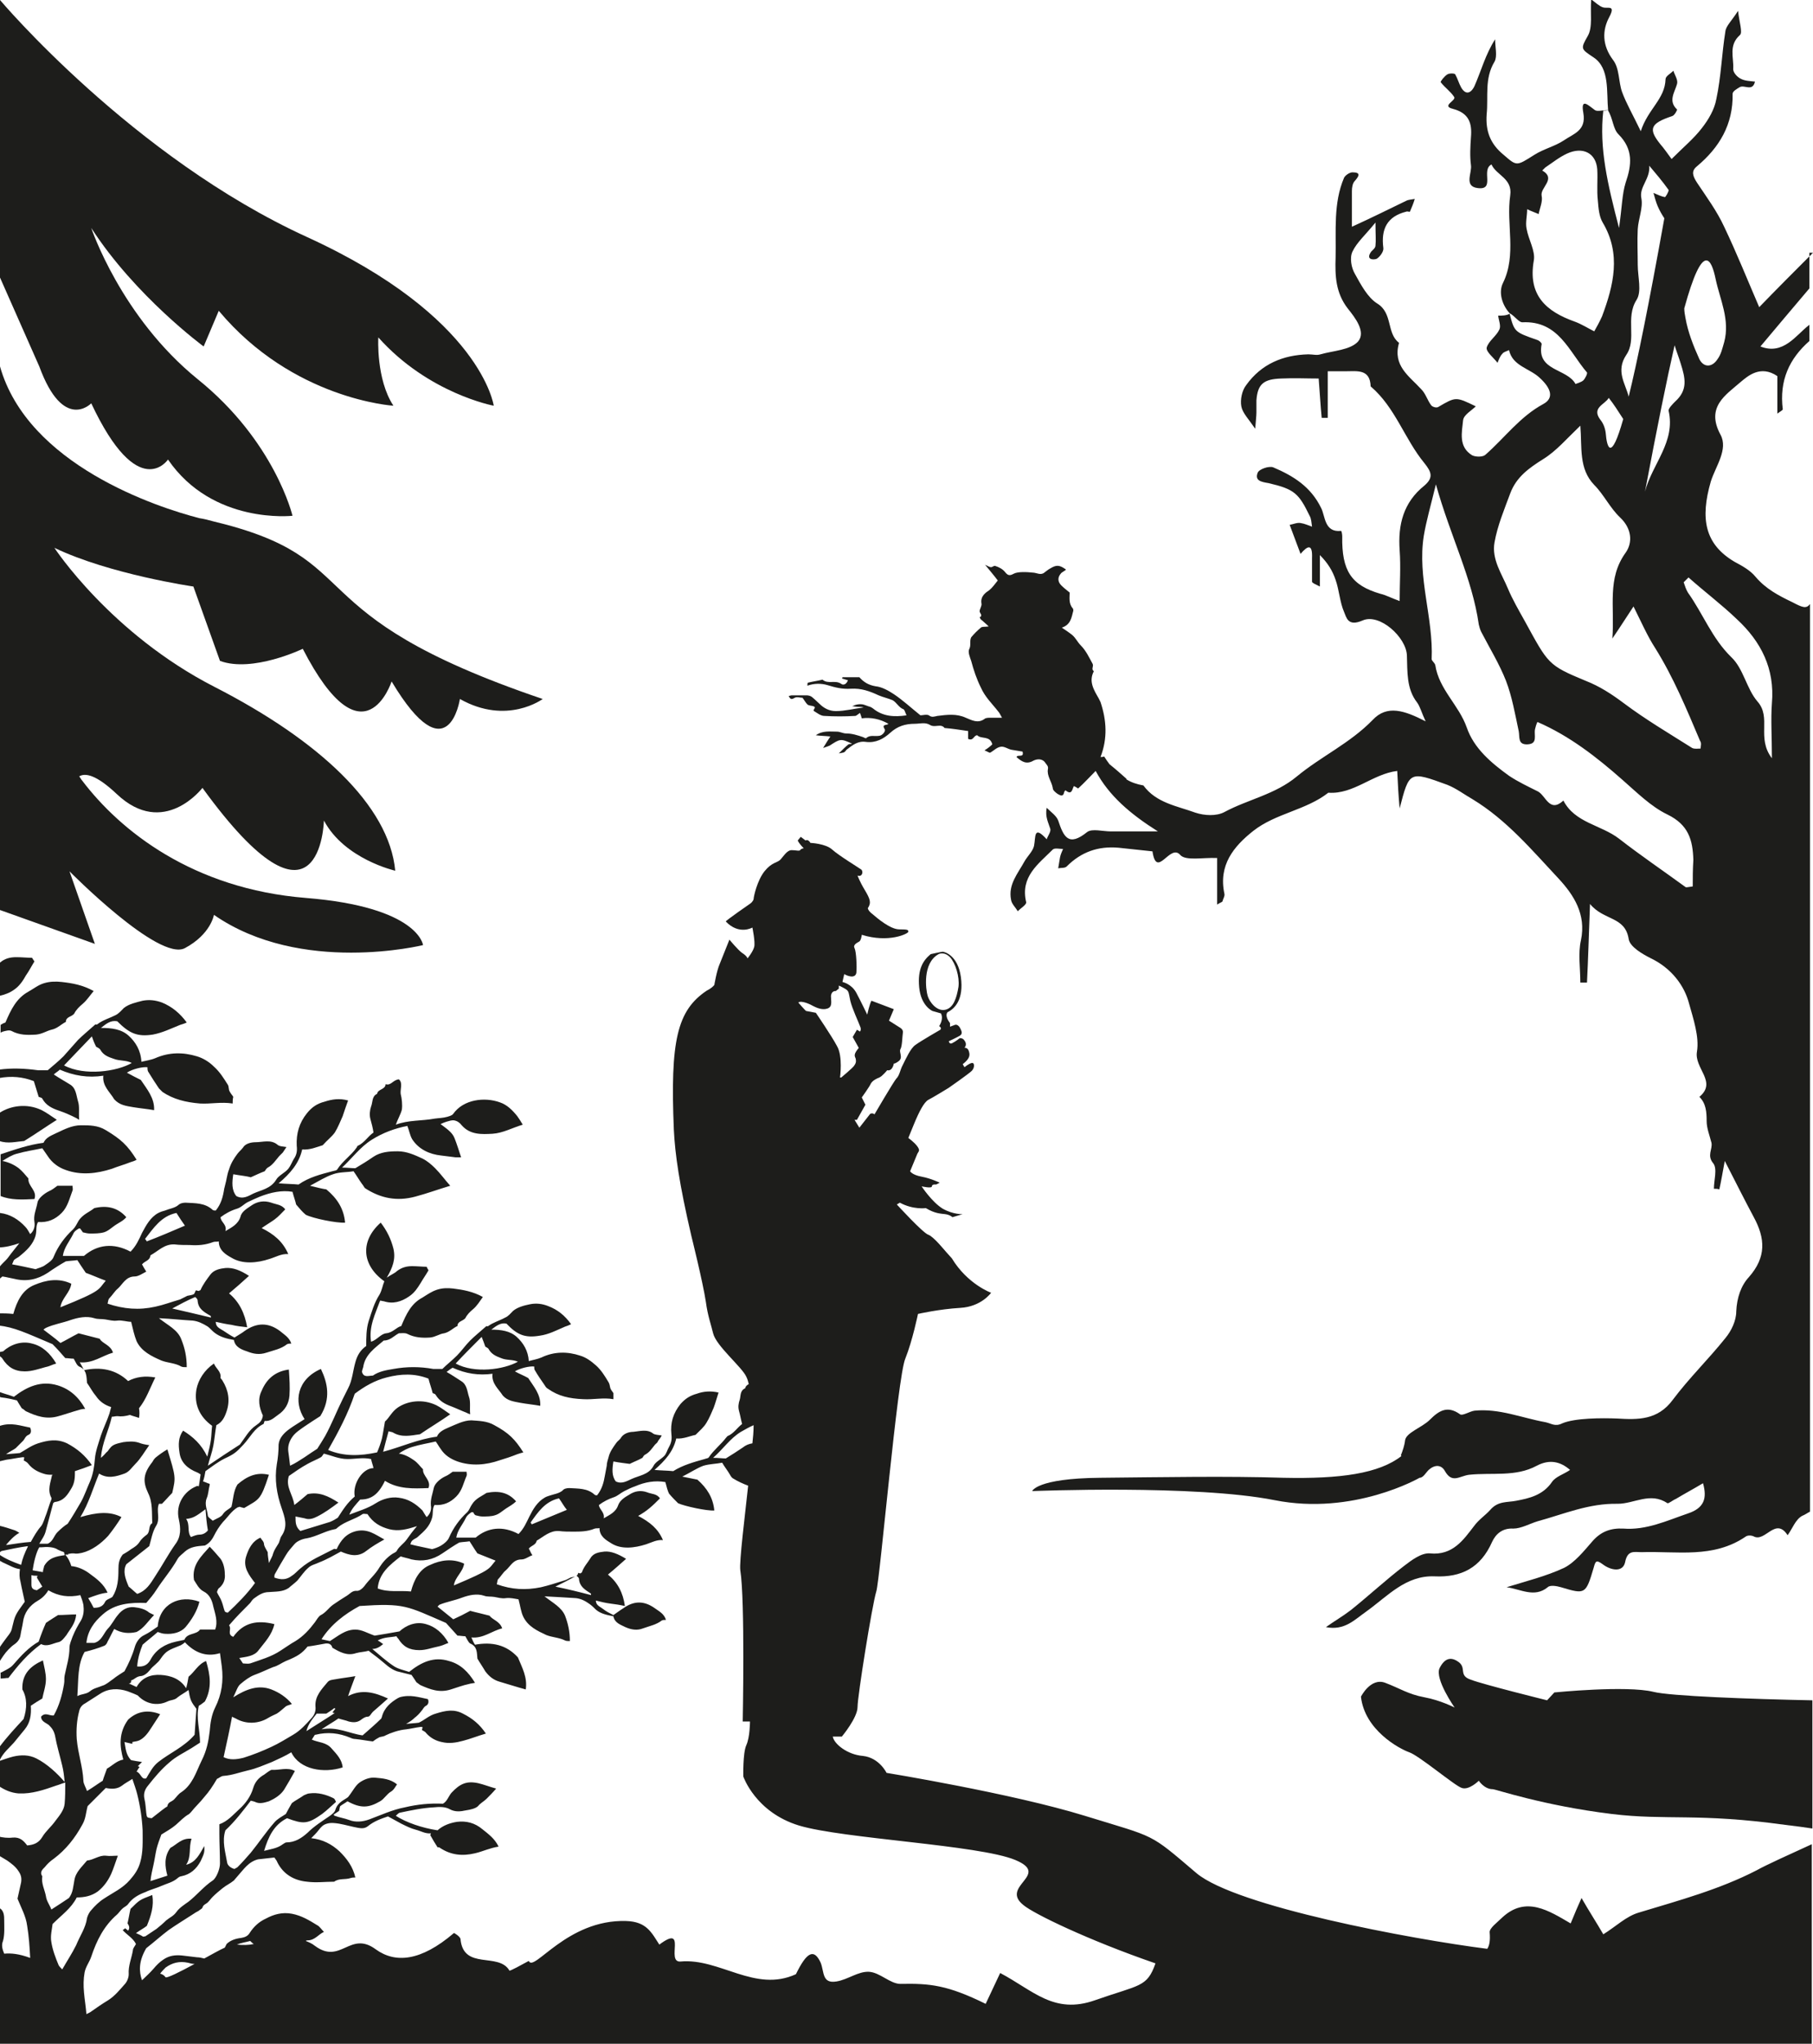 <?xml version="1.0" encoding="utf-8"?>
<!-- Generator: Adobe Illustrator 21.0.0, SVG Export Plug-In . SVG Version: 6.00 Build 0)  -->
<svg version="1.1" id="Livello_1" xmlns="http://www.w3.org/2000/svg" xmlns:xlink="http://www.w3.org/1999/xlink" x="0px" y="0px" width="300px" height="338px" viewBox="0 0 300 338" style="enable-background:new 0 0 300 338;" xml:space="preserve">
<style type="text/css">.st0{fill:#1D1D1B;}</style>
<path class="st0" d="M257.2,279.9l-1.2,1.3c0,0-10.5-2.6-12.6-3.4c-2.1-0.7-0.7-1.9-2-2.9c-1.2-0.9-2.3-0.8-3.2,1c-0.8,1.8,2.5,6.5,2.5,6.5s-2.3-1.2-5-1.7c-2.7-0.5-4.1-1.5-6.5-2.4c-2.4-0.9-4,2.3-4,2.3c0.6,5.5,6.3,8.6,8,9.2c1.7,0.6,7.6,5.6,8.7,5.9c1.2,0.4,2.8-1.2,2.8-1.2s0.9,1.4,2.3,1.4c0.5,0,8.3,2.7,19.7,4.1c9.1,1.1,14.2-0.2,28.7,1.8c1.7,0.2,3.2,0.4,4.5,0.6v-21.2c-10.2-0.2-23.6-0.7-26.3-1.4C269.1,278.7,257.2,279.9,257.2,279.9z" />
<path class="st0" d="M35.2,86.2c-0.7-0.2-1.5-0.4-2.2-0.5C26,83.9,4.6,76.9,0,60.6v12.9v11.9v8v12.4v12v13.8v18.9l15.7,5.6l-4.2-12c0,0,14.8,15,19.1,12.7c4.3-2.3,4.8-5.5,4.8-5.5c14.4,10,34.6,5,34.6,5s-0.7-6.3-19.4-7.8c-18.7-1.5-30.7-11.1-37-19.4c-0.2-0.2-0.3-0.5-0.5-0.7c1-0.6,2.8-0.3,6.2,2.9c7.8,7.4,14.2-1,14.2-1c19.6,27,20.1,5.4,20.1,5.4c3.4,6.4,11.8,8.3,11.8,8.3c-1-10.8-12.7-21.6-29.9-30.4c-17.2-8.8-26.5-23-26.5-23c9.2,4.4,23,6.4,23,6.4l4.4,12.3c5.4,2,13.7-2,13.7-2c10.1,19.6,14.7,5.4,14.7,5.4c9.4,15.7,11.3,2.9,11.3,2.9c7.8,4.4,13.7,0,13.7,0C47.9,101.4,61.6,92.5,35.2,86.2z" />
<path class="st0" d="M6.5,60.6c4,10.9,8.6,6.1,8.6,6.1C22.9,83.3,27.8,76,27.8,76c7.4,10.8,20.6,9.3,20.6,9.3S45.5,73,32.7,62.7c-12.7-10.3-17.6-25-17.6-25C22.4,49,33.7,57.3,33.7,57.3l2.5-5.9c12.3,14.7,28.9,15.7,28.9,15.7c-2.9-4.4-2.5-11.3-2.5-11.3c8.3,9.3,19.1,11.3,19.1,11.3s-2-14.7-30.9-27.9C21.9,26,0,0,0,0v18.3V27v18.9L6.5,60.6L6.5,60.6z" />
<path class="st0" d="M6.8,271.9c1,0.5,1.9-0.1,2.8-0.3c0.6-0.1,1-0.7,1.4-1.2c0.6-1,1.5-1.9,1.6-3.4c-1,0-2,0.1-3,0.1c-0.6,0.4-1.3,0.8-2,1.3c-0.4,0.9-0.8,1.9-1.2,3.1c-1.6,0.9-2.9,2.3-4.2,3.8c-0.5,0.6-1.3,0.9-2,1.3c0,0,0,0-0.1,0v1c0.5,0,0.9-0.1,1.3-0.1C3,275.4,4.6,273.5,6.8,271.9z" />
<path class="st0" d="M5.7,198.3c0.5-1.4-1.1-2.1-1-3.4c-0.5-0.6-1-1.2-1.6-1.7c-0.8-0.6-1.7-1-2.7-1.2c0.8-0.5,1.6-1,2.4-1.2c1.4-0.4,2.8-0.6,4.2-0.9c0.3,0.4,0.6,0.9,0.9,1.3c0.7,1.1,1.8,1.9,3,2.3c2.5,0.9,5.1,0.6,7.6-0.2c1-0.4,2.1-0.7,3.1-1.1c0.3-0.1,0.7-0.2,1-0.4c-1.5-2.4-2.6-3.4-5.1-4.9c-1.3-0.8-2.7-0.8-4.1-0.8c-1.5,0-2.8,0.7-4.1,1.3c-0.8,0.4-1.7,0.7-2.1,1.6c-2.4,0.3-4.7,1.1-7.1,1.9v6.9C1.8,198.5,3.7,198.4,5.7,198.3z" />
<path class="st0" d="M4.1,286c0.9-1.1,1.1-2.4,1-3.9c0.6-0.4,1.2-0.8,1.9-1.2c0.2-1,0.6-2.1,0.6-3.2c0-1-0.3-2.1-0.5-3.1c-2,0.9-3.5,2.2-3.4,4.8c0.8,1.4,0.8,3.1,0.2,4.9c-1.3,1.4-2.7,2.9-3.9,4.5v2.2c0.6-1.2,1.5-1.9,2.3-2.8C2.9,287.5,3.5,286.7,4.1,286z" />
<path class="st0" d="M2.3,163.7c0.9-0.6,1.5-1.5,2-2.4c0.5-0.7,0.9-1.5,1.4-2.3c-0.1-0.1-0.2-0.3-0.4-0.6c-0.8,0-1.7-0.1-2.6-0.1c-1,0-1.9,0.2-2.7,0.9c0,0-0.1,0.1-0.1,0.1v5.4C0.8,164.5,1.6,164.2,2.3,163.7z" />
<path class="st0" d="M1.9,170.5c1.3,0.7,2.6,0.7,4.1,0.6c1-0.1,1.7-0.6,2.5-0.8c1-0.2,1.6-0.9,2.4-1.3c0-0.9,1-0.8,1.4-1.4c0.3-0.6,0.8-1.1,1.4-1.6c0.7-0.6,1.2-1.4,1.8-2.1c-1.8-1-3.5-1.3-5.3-1.5c-0.9-0.1-1.9-0.1-2.9,0.2c-1,0.3-1.7,0.9-2.6,1.4c-2,1.1-2.9,3-3.8,5.1c-0.3,0.1-0.5,0.2-0.8,0.4v1.3c0.1-0.1,0.2-0.1,0.4-0.2C0.9,170.5,1.5,170.3,1.9,170.5z" />
<path class="st0" d="M2.8,231.6c0.3,0.5,0.6,1,0.8,1.3c0.4,0.2,0.5,0.4,0.7,0.5c1.7,0.8,3.4,1.4,5.4,0.8c1.1-0.3,2.2-0.7,3.3-1c0.3-0.1,0.7-0.2,1.1-0.2c-1.1-2-2.6-3.3-4.6-3.9c-2.7-0.8-5,0.2-7.2,1.9c-0.8-0.3-1.6-0.5-2.4-0.8v0.8c0.1,0,0.2,0.1,0.3,0.1C1.1,231.2,2,231.4,2.8,231.6z" />
<path class="st0" d="M4,188.7c1.8-1.1,3.5-2.3,5.4-3.5c-0.9-0.6-1.7-1.2-2.5-1.6c-2.5-1.2-5.2-0.7-6.9,0.4c0,0-0.1,0.1-0.1,0.1v4.6C1.3,189.2,2.7,188.8,4,188.7z" />
<path class="st0" d="M5.6,178.8c0.3,0.9,0.5,1.7,0.8,2.6c0.2,0.1,0.5,0.1,0.6,0.3c0.6,1.1,1.6,1.6,2.8,2c0.9,0.3,1.8,0.7,2.6,1.1c0.2,0.1,0.4,0.2,0.7,0.4c-0.1-1.2,0.1-2.2-0.2-3.1c-0.3-1-0.3-2.2-1.4-2.8c-0.8-0.5-1.7-1-2.6-1.6c0.3-0.3,0.7-0.5,1-0.8c2.3,1,4.7,1.4,7.2,1c-0.2,1.7,1.1,2.7,1.8,3.9c0.9,1,2,1.1,3.1,1.3c1.2,0.2,2.4,0.3,3.5,0.5c0.1-2-1.2-3.5-2.2-5c-0.8-0.4-1.6-0.8-2.3-1.2c0.9-0.6,2.6-1,3.4-0.9c0,0.2,0,0.5,0.1,0.7c0.6,1,1.2,1.9,1.8,2.8c0.2,0.2,0.4,0.4,0.6,0.6c1.8,1.2,3.8,1.7,6.2,1.9c1.8,0.1,3.5-0.3,5.4,0c0-0.4,0-0.7,0.1-1.1c-0.1-0.2-0.4-0.5-0.6-0.9c-0.2-0.3-0.1-0.8-0.3-1.1c-0.7-1.1-1.3-2.1-2.3-3c-0.8-0.8-1.8-1.4-2.8-1.7c-2.3-0.7-4.6-0.7-6.9,0.3c-0.7,0.3-1.5,0.4-2.3,0.6c-0.1-1.9-1-3.3-2.1-4.3c-1.2-1.1-2.8-1.3-4.6-1.3c0.9-0.7,1.6-1.3,2.7-1.1c2,2,3.3,2.6,5.9,2.2c1.6-0.3,3-1,4.5-1.6c0.3-0.1,0.7-0.2,1.1-0.4c-1.1-1.5-2.4-2.6-4.1-3.3c-1.1-0.4-2.1-0.5-3.2-0.3c-1.1,0.3-2.2,0.5-3.1,1.2c-0.4,0.4-0.8,0.9-1.4,1.2c-1,0.5-2.1,0.8-3,1.5c-0.1,0.1-0.4,0-0.3,0c-1.1,1-2.1,1.8-2.9,2.6c-0.8,0.9-1.6,1.8-2.4,2.7c-0.9,0.9-1.8,1.6-2.6,2.3c-0.7,0-1.1,0-1.6,0c-2.2-0.3-4.3-0.4-6.5-0.1v1.4C1.9,177.9,3.8,178.1,5.6,178.8z M15.2,171.4c0.2,0.6,0.4,1.1,0.7,1.7c0.1,0.1,0.5,0.2,0.7,0.5c0.5,0.9,1.3,1.2,2.2,1.5c1,0.4,2.1,0.2,3,0.7c-2.4,1.4-7.8,2.2-11.2,0.4C12.1,174.6,13.6,173.1,15.2,171.4z" />
<path class="st0" d="M290.7,309.3c-6.2,3.2-12.9,5-19.5,7c-2.1,0.6-3.8,2.3-5.9,3.6c-1.1-1.9-2.4-3.9-3.6-6c-0.6,1.3-1.1,2.5-1.8,4.2c-3.6-2.1-7.4-4.6-11.3-1c-0.8,0.8-2.2,1.8-2.1,2.5c0.1,1.2,0,2.1-0.4,2.7c-12.6-1.6-41.5-7-48.1-12.5c-8-6.8-6.5-5.8-18.5-9.5s-32.8-7.1-32.8-7.1s-1.2-2.5-3.9-2.8c-2.6-0.2-4.8-2-5-3.2h1.5c0,0,2.6-3.1,2.6-4.9c0-1.8,2.4-16.8,3.1-19.1c0.6-1.8,3.5-35.5,4.8-38.5c1.2-3,2.1-7.4,2.1-7.4s3.5-0.8,7-1c3.5-0.2,5.1-2.5,5.1-2.5s-3.9-1.4-6.5-5.7c0,0-0.8-0.9-0.9-1c-0.2-0.2-2.1-2.6-3-2.9c-0.9-0.3-5.2-5-5.2-5l0.5-0.3c2.2,1.2,4.3,0.9,4.3,0.9c1.5,0.9,2.4,0.9,3.2,1c0.8,0.1,1.2,0.5,1.2,0.5l1.7-0.5c0,0-1.5,0.1-3.3-0.9c-1.8-1.1-3.5-3.7-3.5-3.7s1.7,0.4,1.7,0s0.7-0.3,0.7-0.3l0.6-0.3c0,0-1.4-0.7-3-1c-1.6-0.3-1.9-0.9-1.9-0.9s1-2.4,1.2-2.9c0.2-0.4,0.5-0.5,0-1.2c-0.5-0.7-1.5-1.4-1.5-1.4s0,0,0.9-2.2c0.9-2.2,1.7-3.7,2.4-4.1c0.8-0.4,3.4-2,3.4-2s3.3-2.3,3.8-2.8c0.5-0.5,0.5-1.4,0-1.3c-0.5,0.1-1.2,0.7-1.2,0.7l-0.3-0.5c1.3-1,1.2-1.6,1-2.2c-0.2-0.6-0.7-0.5-0.7-0.5c0.3-0.4,0.3-0.8,0-1.2c-0.3-0.5-0.8-0.4-0.8-0.4s-0.6,0.5-1.2,0.8c-0.5,0.3-0.6-0.3-0.6-0.3s1.3-0.6,1.8-0.9c0.5-0.3,0.4-0.7,0-1.4c-0.4-0.6-0.8-0.4-0.8-0.4l-0.8,0.3l0-0.6c-1-1.3-0.4-1.8-0.4-1.8c1.2-0.6,2.7-2.1,2.2-5.8c-0.5-3.7-2.8-4.2-3-4.2c-0.2,0-2,0.4-2,0.4c-1.2,1-2.2,2.4-1.9,5.5c0.3,3.1,2.2,3.9,2.2,3.9l1.4,0.4c0.5,1-0.3,2.1-0.3,2.1c0.5,0.3,0.2,0.6,0.2,0.6s-3.3,1.9-4.1,2.5c-0.8,0.5-1.6,2.3-2.1,3.3c-0.5,0.9-0.5,1.7-1.1,2.3c-0.5,0.6-3.6,5.9-3.6,5.9c-0.3-0.3-0.7-0.1-0.7-0.1l-1.8,2.3l-0.8-1.3h0.4l1.4-2.5l-0.6-1.2c0,0,1.3-1.8,1.5-2.3c0.3-0.5,0.9-0.8,1.4-1s1.3-1.2,1.3-1.2c0.9,0.2,1.1-1.1,1.1-1.1c0.3,0,0.8-0.4,0.8-0.4c0.8-0.6,0-1.5,0.3-2c0.3-0.5,0.3-2.1,0.4-2.7c0.1-0.5-0.4-0.8-0.4-0.8l-1.9-1.2l0.8-1.9l-3.7-1.4c-0.3,0.5-0.7,2.3-0.7,2.3s-1-2.1-1.8-3.6c-0.8-1.5-2.3-1.8-2.3-1.8l0.3-1.3c0.5,0.3,1.8,0.8,2-0.2c0.1-1,0-3.5-0.3-4.1s0.5-0.9,0.8-1.1c0.3-0.2,0.4-1.1,0.4-1.1c4.5,1.4,7.7-0.2,7.7-0.5c0-0.3,0-0.4-1.5-0.4c-1.5,0-3.7-1.9-4.4-2.5c-0.8-0.6-0.8-1-0.8-1c0.6-0.9,0.4-1.5-0.5-3c-0.9-1.5-1.2-2.4-1.2-2.4c0.8,0.3,1-0.7,0.6-1c-0.4-0.3-3.7-2.3-4.8-3.3c-1.1-1-3.6-1.1-3.6-1.1c-0.4-0.7-0.8-0.4-0.8-0.4l-0.8-0.6l-0.5,0.6c0.2,0.5,1,1.3,1,1.3s-0.4,0-0.6,0.3c-0.2,0.2-0.6,0-1.4,0c-0.8,0-1.4,1.1-1.9,1.6c-0.5,0.5-1.4,0.4-2.6,1.9c-1.2,1.5-1.8,4.2-1.8,4.6c-0.1,0.4-0.5,0.7-0.5,0.7s-4.2,2.9-4.1,3c2.2,2.3,4.4,1,4.4,1s0.5,2.4,0.3,3.2c-0.2,0.8-1.1,1.9-1.1,1.9s-0.1-0.4-0.9-0.9c-0.7-0.5-2.1-2.2-2.1-2.2s-1.2,3-1.6,4c-0.5,1.1-0.9,3.5-0.9,3.5c-0.5,0.6-1.2,0.9-1.2,0.9c-5,3.3-6.1,8.4-5.5,23c0.2,4.1,0.9,9,2.9,17.6l0,0c0,0,1.9,7.6,2.4,10.9c0.3,2.3,0.9,3.9,1.2,5.2c0.5,2.1,4.8,5.6,5.5,7.2c0.2,0.4,0.3,0.8,0.4,1.2c-0.3,0.2-0.5,0.3-0.6,0.7c-0.9,0.4-0.7,1.3-0.9,1.9c-0.2,0.6-0.3,1.2-0.1,1.9c0.2,0.7,0.3,1.4,0.5,2.1c-0.8,0.6-1.4,1.6-2.4,2c-0.1,0-0.1,0.2-0.2,0.2c-0.9,1.2-2.1,2.1-2.9,3.3c-0.1,0.2-0.5,0.2-0.7,0.3c-1.8,0.5-3.6,1-5.2,2c-1-0.1-2-0.1-3.1-0.2c1.7-1.5,3.1-3,3.6-5.2c1.2,0.1,2.2-0.4,3.2-0.6c0.7-0.7,1.4-1.3,1.8-2c0.5-0.8,0.8-1.6,1.2-2.5c0.3-0.8,0.5-1.6,0.8-2.5c-1.3-0.3-2.5-0.2-3.6,0.2c-1.1,0.3-1.9,0.8-2.7,1.7c-1.2,1.5-1.7,3.1-1.5,5c0.1,0.8,0,1.4-0.4,2.1c-0.3,0.5-0.4,1.1-0.8,1.5c-0.6,0.6-1.5,1-1.8,1.7c-0.8,1.4-2.3,1.5-3.6,2.1c-0.7,0.3-1.6,0.9-2.6,0.4c-0.7-0.9-0.6-2.1-0.4-3.3c1,0.2,2,0.3,2.7,0.4c0.8-0.4,1.4-0.6,2.1-1c0.1-0.1,0.2-0.4,0.4-0.5c0.8-0.4,1.2-1.1,1.7-1.7c0.2-0.2,0.4-0.3,0.5-0.6c0.2-0.3,0.4-0.5,0.6-0.9c-0.6-0.1-1.1-0.1-1.4-0.3c-1-0.8-2.2-0.4-3.3-0.3c-0.6,0-1.5,0.2-2,0.9c-0.2,0.4-0.6,0.6-0.8,0.9c-0.5,0.7-1.1,1.5-1.3,2.4c-0.1,0.4-0.3,0.9-0.3,1.4c-0.1,0.5-0.2,1.1-0.3,1.6c-0.2,1.2-0.5,2.3-1.3,3.3c-0.1,0-0.3,0-0.4-0.1c-1.2-1.1-2.7-1-4.2-1.1c-0.4,0-0.9,0.1-1.1,0.4c-0.6,0.5-1.4,0.6-2,0.8c-0.3,0.1-0.7,0.2-1,0.4c-1.2,0.7-1.9,1.9-2.5,3.1c-0.5,1-0.9,2-1.8,2.9c-2.6-1.4-5.1-1.1-7.1,0.6c-1.2,0-2.2,0-3.2,0c0.2-1.3,1.1-2.2,1.6-3.3c0.2-0.4,0.5-0.6,0.9-0.9c0.1,0,0.2,0,0.3,0c0.1,0.2,0.2,0.4,0.4,0.5c0.4,0.1,0.8,0.2,1.1,0.2c0.7,0,1.5,0,2.1-0.2c0.7-0.2,1.2-0.7,1.8-1.1c0.6-0.4,1.2-0.7,1.7-1.2c-1.3-1.5-2.9-1.8-4.9-1.4c-0.7,0.5-1.8,0.9-2.4,1.9c-0.3,0.4-0.4,0.9-0.8,1.3c-1.3,1.2-2.3,2.6-3,4.2c-0.2,0.5-0.8,1-1.3,1.3c-0.5,0.3-1.1,0.5-1.5,0.6c-1.3-0.3-2.5-0.5-3.6-0.8c0.1-0.2,0.1-0.4,0.3-0.6c0.3-0.3,0.7-0.4,0.9-0.6c1-0.9,2-1.7,2.4-3.2c0.2-0.7,0-1.5,0.4-2.1c1.5,0.1,2.6-0.4,3.6-1.4c1-1,1.2-2.3,1.7-3.4c0.1-0.2,0-0.5,0-0.7c-0.8,0-1.5,0-2.3,0c-0.4,0.3-0.8,0.6-1.3,0.8c-0.8,0.4-1.6,1.1-1.8,1.8c-0.2,1-0.6,1.9-0.5,3c0.1,0.5,0,1.3-0.7,1.9c-0.3-0.4-0.5-0.8-0.7-1.1c-1.1-1.1-2.3-1.9-3.9-2.1c-1.3-0.2-2.7,0.2-3.8,0.9c-1.4,0.9-2.9,1.3-4.4,1.9c0.4-1,1.1-1.7,1.8-2.5c1.8,0,3-0.8,4.1-3.1c2.2,1.4,4.7,1.3,7.2,1.2c0.5-1.3-1-2-0.9-3.1c-0.5-0.5-0.9-1.1-1.5-1.5c-0.7-0.5-1.6-1-2.5-1.1c0.7-0.5,1.5-0.9,2.2-1.1c1.3-0.4,2.6-0.6,3.9-0.9c0.3,0.4,0.5,0.8,0.8,1.2c0.7,1.1,1.7,1.7,2.8,2.1c2.3,0.8,4.7,0.6,7-0.2c1-0.3,1.9-0.6,2.9-1c0.3-0.1,0.6-0.2,1-0.3c-1.4-2.2-2.4-3.2-4.8-4.5c-1.2-0.7-2.5-0.7-3.8-0.8c-1.3,0-2.6,0.7-3.8,1.2c-0.7,0.3-1.6,0.7-1.9,1.5c-3.1,0.4-5.9,1.7-8.9,2.5c0.3-1.2,0.6-2.3,0.9-3.4c0.2,0.1,0.5,0.1,0.7,0.2c1.5,0.9,3,0.5,4.5,0.3c1.6-1.1,3.3-2.1,5-3.3c-0.9-0.6-1.5-1.1-2.3-1.5c-2.3-1.1-4.8-0.7-6.4,0.4c-1,0.7-1.4,1.7-2.1,2.3c-0.2,1.1-0.3,1.9-0.5,2.8c-0.2,0.8-0.5,1.6-0.8,2.3c-2.8,0.6-5.5,0.7-8.1-0.4c1.7-3,3.3-6,4.4-9.3c1.6-1.2,3.3-2.2,5.3-2.7c2.3-0.6,4.6-0.7,6.9,0.2c0.2,0.8,0.5,1.6,0.7,2.4c0.2,0.1,0.4,0.1,0.5,0.3c0.6,1,1.5,1.5,2.6,1.9c0.8,0.3,1.6,0.7,2.4,1c0.2,0.1,0.4,0.2,0.7,0.3c-0.1-1.1,0.1-2.1-0.2-2.9c-0.3-0.9-0.3-2-1.3-2.6c-0.8-0.5-1.5-1-2.4-1.5c0.3-0.2,0.6-0.5,1-0.7c2.2,1,4.3,1.3,6.6,1c-0.2,1.6,1,2.5,1.7,3.6c0.8,0.9,1.9,1,2.9,1.2c1.1,0.2,2.2,0.3,3.3,0.5c0.1-1.9-1.1-3.2-2-4.6c-0.7-0.4-1.5-0.7-2.2-1.1c0.8-0.5,2.4-0.9,3.2-0.8c0,0.2,0,0.5,0.1,0.6c0.5,0.9,1.1,1.7,1.7,2.6c0.1,0.2,0.3,0.4,0.5,0.5c1.7,1.2,3.5,1.6,5.8,1.7c1.7,0.1,3.3-0.3,5,0c0-0.3,0-0.6,0-1c-0.1-0.2-0.4-0.5-0.5-0.8c-0.1-0.3-0.1-0.7-0.3-1c-0.6-1-1.2-2-2.1-2.8c-0.8-0.7-1.6-1.3-2.6-1.6c-2.1-0.7-4.3-0.7-6.4,0.3c-0.7,0.3-1.4,0.4-2.1,0.6c-0.1-1.7-0.9-3-2-4c-1.1-1-2.6-1.2-4.2-1.2c0.8-0.6,1.5-1.2,2.5-1c1.8,1.9,3.1,2.4,5.5,2c1.5-0.2,2.8-0.9,4.2-1.5c0.3-0.1,0.6-0.2,1-0.4c-1-1.4-2.2-2.4-3.8-3c-1-0.4-2-0.5-3-0.3c-1,0.2-2.1,0.5-2.8,1.1c-0.4,0.4-0.8,0.9-1.3,1.1c-0.9,0.5-2,0.8-2.8,1.4c-0.1,0.1-0.4,0-0.3,0c-1,0.9-1.9,1.6-2.7,2.4c-0.8,0.8-1.4,1.7-2.2,2.5c-0.8,0.8-1.7,1.5-2.4,2.2c-0.6,0-1.1,0-1.5,0c-2.2-0.4-4.4-0.4-6.6,0c-1.2,0.2-2.4,0.4-3.4,1.1c-0.7,0-1.5,0.4-1.8-0.6c0-0.2,0.1-0.5,0.2-0.8c0.3-2.1,2-3.2,3.4-4.4c1.1,0,1.7-0.8,2.5-1.2c0.5,0,1-0.1,1.4,0.1c1.2,0.6,2.4,0.7,3.8,0.6c0.9-0.1,1.5-0.6,2.3-0.7c0.9-0.2,1.5-0.9,2.2-1.2c0-0.8,0.9-0.8,1.3-1.3c0.3-0.6,0.8-1.1,1.3-1.5c0.6-0.5,1.1-1.3,1.6-2c-1.6-0.9-3.3-1.2-4.9-1.4c-0.9-0.1-1.8-0.1-2.7,0.2c-0.9,0.3-1.6,0.8-2.4,1.3c-1.9,1-2.7,2.8-3.5,4.7c-0.8,0.2-1.4,1.1-2.5,1.2c-0.9,0.1-1.5,1.1-2.5,1.4c-0.4-2.5,0.7-4.6,1.5-6.8c0.2,0,0.4,0.1,0.6,0.1c1.5,0.5,2.9,0.1,4.2-0.8c0.9-0.6,1.4-1.4,1.9-2.2c0.4-0.7,0.9-1.4,1.3-2.1c0-0.1-0.2-0.3-0.3-0.6c-0.7,0-1.6-0.1-2.4-0.1c-0.9,0-1.7,0.2-2.5,0.8c-0.4,0.4-1,0.6-1.7,1.1c1-1.7,1.5-3.1,1.1-4.8c-0.4-1.6-1.1-3-2.1-4.3c-3.4,3-3.2,7,0.6,9.7c-0.3,0.7-0.4,1.5-0.8,2.2c-0.9,1.4-1.3,2.9-1.8,4.4c-0.4,1.3-0.4,2.7-0.4,4.1c-1,0.7-1.5,1.6-1.8,2.7c-0.4,1.4-0.5,3-1.2,4.3c-0.3,0.6-0.6,1.2-0.9,1.8c-1,2-1.8,4.1-2.9,6.1c-0.4,0.7-0.8,1.3-1.3,2.1c-0.6,0.4-1.4,0.9-2.1,1.4c-0.8,0.5-1.5,1-2.4,1.4c-0.1-0.9-0.2-1.7-0.3-2.4c-0.1-0.9,0.2-1.7,0.7-2.4c0.5-0.7,1.3-1.2,2-1.7c0.9-0.6,1.8-1.2,2.6-1.7c1.8-2.9,1.2-5.5,0.1-7.8c-3.9,1.7-4.6,5.4-2.7,8.3c-0.9,0.6-1.8,1.1-2.6,1.7c-0.8,0.6-1.6,1.4-1.7,2.5c0,1.1-0.1,2.2-0.3,3.3c-0.4,2.5,0,4.9,0.8,7.2c0.5,1.5,1.1,3,0,4.6c-0.3,0.4-0.3,1-0.6,1.4c-0.3,0.5-0.6,0.9-0.8,1.5c-0.1,0.5-0.4,0.9-0.7,1.6c-0.1-0.8-0.2-1.2-0.2-1.8c-0.2-0.4-0.5-0.8-0.6-1.2c0-0.6-0.4-0.8-0.6-1.2c-1.4,0.6-2,1.9-2.4,3.2c-0.5,1.7,0.5,3,1.5,4.3c-1.3,1.8-2.9,3.4-4.5,4.9c-0.2,0-0.4-0.1-0.5-0.2c-0.2-0.5-0.3-1.1-0.5-1.6c-0.2-0.6-0.6-1.1-0.8-1.6c0.1-0.3,0.2-0.6,0.4-0.7c0.7-0.6,1-1.4,0.9-2.3c0-0.8-0.2-1.8-0.7-2.5c-0.6-0.7-1.2-1.4-1.8-2c-1.4,1.6-3,3-2.6,5.5c0.4,0.6,0.8,1.5,1.6,1.9c1,0.5,1.4,1.5,1.6,2.5c0.3,1.2,0.8,2.5,0.3,3.8c-0.8,0-1.6,0-2.5,0c-0.6,0.9-2.1,0.5-2.6,1.7c-0.5,0.1-0.9,0.2-1.4,0.3c-1.8,0.4-3.3,1.3-4.2,3c-0.5,0.9-1.2,1.2-2.2,1.1c0.1-1.4,0.5-2.6,0.9-3.6c0.8-0.7,1.6-1.3,2.5-2.1c0.3,0.1,0.8,0.3,1.2,0.3c1.3,0.1,2.6-0.2,3.4-1.1c1-1.2,1.9-2.6,2.3-4.2c-3.2-1.2-6.6,0.3-6.9,4.1c-0.7,0.5-1.4,1-2.2,1.4c-0.9,0.4-1.4,1.3-1.6,2c-0.4,1.4-1,2.7-1.7,4c-0.6,0.4-1.3,0.8-1.9,1.3c-0.6,0.4-1.1,0.9-1.8,1.1c-0.7,0.3-1.4,0.4-2,0.9c-0.6,0.5-1.3,0.4-2.1,0.8c0.2-2.7,0-5.2,1.2-7.3c1.2-0.3,2.2-0.6,3.2-1c0.3-0.1,0.5-0.4,0.6-0.7c0.4-0.7,0.7-1.4,1.1-2.1c1.2,0.7,2.4,0.8,3.7,0.5c1.2-0.6,1.9-1.8,2.9-2.8c-0.4-0.2-0.6-0.3-0.8-0.4c-0.7-0.6-1.6-0.8-2.5-0.9c-1.1-0.1-2,0.4-2.7,1.3c-0.6,0.7-1,1.6-1.7,2.3c-0.7,0.8-1,2-2.2,2.3c-0.4,0-0.9,0-1.3,0c0.2-2,1.3-3.5,2.7-4.7c2-1.8,4.6-2,7.2-1.9c0.6-0.7,1.2-1.4,1.7-2.2c1.1-1.7,2.5-3.3,3.5-5.1c0.3-0.5,0.8-0.8,1.2-1.2c0.9-0.8,2-0.9,3.3-1c0.6-0.3,1.1-0.8,1.5-1.6c0.4-0.8,0.9-1.6,1.5-2.3c0.8-0.8,1.4-1.8,2.4-2.4c0.1,0,0.2-0.1,0.4-0.1c0.2,0.1,0.4,0.1,0.7,0.2c2.5-1.5,2.7-1.2,4.1-5.5c-2.1-0.5-3.7,0.3-5.2,1.6c-0.7,1.1-0.7,2.5-1,3.7c-0.4,0.4-1,0.6-1.4,1.2c-0.3,0.5-1,0.7-1.7,1.1c-0.3-0.3-0.7-0.5-0.8-0.8c-0.1-1-0.6-1.9-0.2-2.9c0.3-0.7,0.3-1.5,0.5-2.2c0-0.1,0-0.2,0-0.2c-0.4-0.1-0.7-0.3-1.1-0.4c0.2-0.6,0.3-1.1,0.4-1.7c1-0.7,2-1.5,3.2-2.1c1.5-0.7,1.9-1,3.1-2.3c1.1-1.2,1.8-2.7,3.3-3.4c0.1-0.1,0.1-0.4,0.2-0.5c1,0.1,1.6-0.6,2.2-1c1.2-0.8,1.8-1.9,1.9-3.2c0.1-1.4,0-2.8-0.1-4.3c-2.3,0.3-3.7,1.6-4.5,3.5c-0.7,1.4-0.4,2.8,0.2,4.1c-0.1,0.8-0.5,1.2-1.1,1.6c-1.2,0.8-1.8,2-2.7,3.2c-1.7,1.1-3.4,2.2-5.3,3.5c0.3-1.2,0.7-2.2,0.9-3.3c0.2-1.1,0.3-2.3,0.5-3.4c1-0.5,1.4-1.4,1.7-2.3c0.6-1.8,0.3-3.5-0.7-5.1c-0.1-0.2-0.4-0.4-0.3-0.5c0.1-1-0.8-1.5-1.1-2.3c-1.6,1.1-2.6,2.7-2.9,4.3c-0.4,2.4,0.5,4.5,2.6,6c-0.1,0.8-0.1,1.6-0.2,2.3c-0.1,0.8-0.3,1.6-0.6,2.8c-1-2.1-2.4-3.3-4-4.3c-0.8,1.1-0.8,2.3-0.6,3.6c0.2,1.7,1.4,2.7,2.9,3.3c0.3,0.1,0.6,0.4,0.6,0.3c-0.1,0.8-0.2,1.4-0.3,2c-0.1,0-0.3-0.1-0.4,0c-2,0.8-3.5,3-2.9,5.5c0.3,1.4,0.4,2.8-0.6,4.1c-1.2,1.7-2.2,3.6-3.4,5.4c-0.7,1.1-1.4,2.3-2.9,2.8c-0.5-0.4-1-0.9-1.4-1.2c-0.6-1.4-1-2.6-0.4-3.7c1.3-1,2.5-2,3.8-3c0.3-1,0.5-2.3,1.1-3.3c0.8-1.2,0-2.5,0.5-3.7c0.2,0,0.4,0,0.5,0c0.6-0.6,1.1-1.2,1.7-1.8c0.6-2.6,0.6-2.6-0.8-7.2c-0.7,0.4-1.4,0.9-2,1.4c-0.2,0.2-0.4,0.5-0.5,0.7c-1.5,1.9-1.6,3.2-0.7,5.1c0.8,1.6,0.6,3.3,0.7,5c-0.7,0.4-0.3,1.4-0.9,1.9c-0.4,0.3-0.9,0.7-1.2,1.2c-0.4,0.6-0.9,0.9-1.4,1.2c-0.5,0.4-1.1,0.7-1.4,0.9c-0.6,0.8-0.7,1.5-0.7,2.4c0,1.6-0.1,3.2-1,4.6c-0.4,0.3-1,0.4-1.2,0.8c-0.4,0.9-1.2,1-1.9,1c-0.3-0.6-0.6-1.1-0.9-1.6c1.1-0.4,2.1-0.8,3.2-0.9c-0.6-1.4-1.8-2.3-2.9-3.1c-0.9-0.7-2-1.2-3.1-1.3c-0.2-0.7-0.5-1.3-1-1.9c0.2,0,0.4,0,0.5,0c0,0,0-0.1-0.1-0.1c0.2,0,0.5-0.1,0.7-0.1c0.1,0,0.2,0,0.3,0c0.5,0.1,0.9,0,1.4-0.1c1.6-0.4,3.1-1.5,4.3-2.8c0.8-1,1.5-2,2.2-3.1c-1.9-1-4.1-0.8-6.8,0c1.4-2.3,2.1-4.8,3.1-7.2c1.4,0.9,2.8,0.5,4.2,0c0.8-0.3,1.2-1,1.8-1.6c0.9-0.9,1.5-2,2.3-3.1c-0.7-0.1-1.2-0.2-1.7-0.4c-0.9-0.3-1.8-0.2-2.6-0.1c-0.8,0.2-1.7,0.3-2.2,1c-0.2,0.2-0.3,0.5-0.6,0.7c-0.2,0.2-0.4,0.5-0.9,0.9c0.2-2.6,1.3-4.5,1.8-6.8c0.3,0,0.6-0.1,0.9-0.1c0.7,0.1,1.4,0,2.1-0.2c0.5,0.2,1,0.3,1.5,0.5c0.1-0.5,0.1-1.1,0-1.6c1.2-1.5,1.8-3.3,2.7-5.1c-1.7-0.3-3.2-0.1-4.5,0.6c-2-1.9-4.5-2.4-7.3-1.8c-0.2-0.4-0.4-0.8-0.7-1.3c2.2,0.2,3.7-1.1,5.5-1.6c-0.4-1.3-1.8-1.5-2.2-2.3c-1.2-0.3-2.3-0.6-3.5-0.9c-1,0.5-2,1.1-3,1.6c-0.9-0.8-1.9-1.5-2.8-2.2c0.1-0.1,0.2-0.2,0.4-0.3c1.3-0.6,2.7-0.8,4.1-1.3c1.2-0.4,2.6-0.7,3.9-0.3c0.6,0.2,1.2,0.1,1.8,0.2c0.7,0.1,1.3,0.3,2,0.2c0.8-0.1,1.6,0.2,2.3,0.2c0.3,1.2,0.5,2.2,0.9,3.2c0.8,1.7,2.5,2.5,4.1,3.2c1,0.4,2.3,0.4,3.3,1c0.2,0.1,0.5,0.1,0.9,0.1c0-1.7-0.3-3.1-0.9-4.6c-0.6-1.6-2.2-2.3-3.7-3.5c2.1,0.1,3.8,0.3,5.6,0.4c0.9,0.1,1.7,0.5,2.5,1c0.4,0.3,0.7,0.7,1.1,1c0.9,0.7,2,1,3.2,1.2c0.2,1.2,1.3,1.6,2.2,1.9c1,0.4,2,0.6,3.2,0.2c1.2-0.4,2.4-0.6,3.4-1.4c0.2-0.1,0.5-0.1,0.7-0.1c-0.3-1-1.2-1.5-1.9-2.1c-1.9-1.4-3.8-1.4-5.8,0c-0.5,0.4-1.1,0.7-1.7,1.1c-0.6-0.3-1.2-0.7-1.8-1.1c-0.6-0.4-1.3-0.6-1.3-1.5c0.9,0.2,1.8,0.4,2.6,0.5c0.8,0.2,1.7,0.3,2.6,0.4c-0.4-2.3-1.3-4.2-3-5.6c1.2-1,2.2-1.9,3.3-2.9c-1.4-0.9-2.6-1.4-3.9-1.3c-0.9,0.1-1.9,0.3-2.5,1.1c-0.6,0.8-1.2,1.6-1.6,2.5c0,0.1-0.2,0.1-0.3,0.2c-0.2,0-0.3-0.1-0.5-0.1c-0.1,0.2-0.2,0.5-0.3,0.6c-0.3,0.2-0.7,0.2-1.1,0.3c-0.4,0.2-0.8,0.4-1.2,0.6c-1.4,0.4-2.7,0.9-4.1,1.2c-2.7,0.6-5.2,0.4-7.9-0.5c0.1-0.4,0.1-0.7,0.3-0.9c0.5-0.5,0.9-1.2,1.4-1.6c0.8-0.7,1.3-2,2.8-2c0.6,0,1.3-0.5,1.9-0.8c-0.3-0.5-0.5-0.8-0.7-1.2c0.5-0.6,1.3-0.6,1.4-1.5c1.3-0.7,2.3-1.9,4-1.8c0.8,0.1,1.7,0.1,2.5,0.1c1.3,0.1,2.6,0,3.9-0.5c0.3-0.1,0.6,0,0.9-0.1c0,1.5,1.2,2.2,2.1,2.7c1.8,1.1,4.2,0.9,6.3,0.2c1-0.3,2-0.9,3.1-0.8c-0.9-2.1-2.4-3.3-4.4-4.3c0.7-0.5,1.4-0.9,2.1-1.4c0.7-0.5,1.2-1.1,1.8-1.7c-0.6-0.8-1.5-0.8-2.3-1.1c-1.2-0.4-2.3-0.2-3.2,0.4c-0.7,0.5-1.7,1-1.9,1.9c-0.4,1.3-1.5,1.8-2.5,2.4c0.3-1.1-0.8-1.5-0.8-2.3c0.8-0.6,1.7-1.1,2.7-1.4c0.7-0.2,1.2-0.8,1.8-1.1c0.6-0.3,1.3-0.6,2-0.9c1.8-0.7,3.6-1.1,5.4-0.8c0.2,0.8,0.5,1.6,0.6,2.1c0.6,0.7,1,1.2,1.6,1.7c1.2,0.6,5.1,1.4,6.5,1.3c-0.2-2.3-1.3-4-3.1-5.5c-0.7-0.1-1.5-0.3-2.7-0.6c1.5-0.8,2.6-1.5,3.8-1.9c1.1-0.4,2.3-0.3,3.4-0.5c0.5,0.7,0.9,1.4,1.4,2.1c0.2,0.2,0.3,0.5,0.5,0.7c2.6,1.7,5.3,2.2,8.3,1.4c1.9-0.5,3.8-1.2,5.8-1.8c-0.9-1-1.6-2-2.5-2.9c-0.6-0.6-1.3-1.2-2.1-1.6c-1.3-0.6-2.6-1.2-4.1-1.2c-1.4,0-2.8,0.1-4,0.9c-1,0.7-2,1.3-3,1.9c-0.7,0-1.3-0.1-2.2-0.1c1.7-1.6,3-3.4,4.9-4.6c1.9-1.2,3.9-1.9,5.9-2.3c0.3,0.7,0.4,1.5,0.8,2.2c1.1,1.7,2.9,2.5,4.8,2.7c0.8,0.1,1.6,0.2,2.4,0.3c0.3,0,0.5,0,0.9,0c-0.4-1.2-0.7-2.2-1.1-3.2c-0.4-1-1.4-1.6-2.3-2.3c0.4-0.2,0.7-0.3,1-0.4c0.4-0.1,0.9-0.3,1.3-0.2c0.5,0.1,0.9,0.4,1.2,0.8c1.4,1.6,3.3,1.5,5.1,1.4c1.7-0.1,3.3-1,5-1.5c-0.3-0.5-0.6-1-0.9-1.4c-0.8-1-1.7-1.9-2.9-2.3c-2.5-0.9-6-0.5-7.7,1.9c-0.2,0.3-0.7,0.4-1,0.5c-0.7,0.2-1.4,0.2-2.1,0.3c-2.1,0.4-4.3,0.2-6.4,1c0.3-0.9,0.8-1.7,1-2.5c0.1-0.8,0-1.8-0.2-2.6c-0.1-0.8,0.4-1.8-0.3-2.4c-1,0.1-1.3,1.1-2.2,0.8c0,0.9-1.3,0.8-1.4,1.6c-0.9,0.4-0.7,1.4-1,2.1c-0.2,0.6-0.3,1.4-0.1,2.1c0.2,0.7,0.4,1.5,0.5,2.2c-0.9,0.6-1.5,1.7-2.6,2.2c-0.1,0-0.1,0.2-0.2,0.3c-0.9,1.3-2.3,2.2-3.2,3.6c-0.1,0.2-0.5,0.2-0.8,0.3c-1.9,0.5-3.9,1-5.6,2.2c-1-0.1-2.1-0.1-3.3-0.2c1.9-1.6,3.4-3.3,3.9-5.6c1.3,0.1,2.4-0.4,3.4-0.7c0.7-0.8,1.5-1.4,2-2.1c0.5-0.8,0.9-1.8,1.3-2.7c0.3-0.9,0.6-1.8,0.9-2.6c-1.4-0.4-2.7-0.2-3.9,0.2c-1.2,0.3-2.1,0.9-2.9,1.9c-1.3,1.6-1.8,3.4-1.7,5.4c0.1,0.8,0,1.5-0.5,2.2c-0.3,0.5-0.5,1.1-0.9,1.6c-0.6,0.7-1.6,1.1-2,1.8c-0.9,1.5-2.5,1.7-3.8,2.3c-0.8,0.4-1.7,1-2.8,0.4c-0.8-1-0.7-2.3-0.5-3.6c1.1,0.2,2.2,0.3,2.9,0.5c0.9-0.4,1.5-0.7,2.3-1c0.1-0.1,0.2-0.4,0.5-0.6c0.8-0.4,1.3-1.2,1.9-1.9c0.2-0.2,0.4-0.4,0.6-0.6c0.2-0.3,0.4-0.6,0.6-0.9c-0.6-0.1-1.2-0.1-1.5-0.4c-1.1-0.9-2.4-0.4-3.6-0.4c-0.7,0-1.7,0.2-2.1,0.9c-0.3,0.4-0.6,0.6-0.9,1c-0.6,0.8-1.1,1.6-1.4,2.6c-0.2,0.5-0.3,1-0.4,1.5c-0.1,0.6-0.3,1.2-0.4,1.7c-0.2,1.3-0.5,2.5-1.4,3.6c-0.1,0-0.4,0-0.5-0.1c-1.3-1.2-2.9-1.1-4.5-1.2c-0.4,0-0.9,0.1-1.2,0.4c-0.6,0.5-1.5,0.6-2.2,0.9c-0.4,0.1-0.7,0.2-1.1,0.4c-1.3,0.7-2,2-2.7,3.3c-0.5,1.1-1,2.2-1.9,3.1c-2.8-1.5-5.5-1.2-7.7,0.7c-1.3,0-2.4,0-3.5,0c0.2-1.4,1.1-2.4,1.7-3.6c0.2-0.5,0.6-0.7,0.9-0.9c0.1-0.1,0.2,0,0.3,0c0.1,0.2,0.3,0.4,0.4,0.6c0.4,0.1,0.8,0.2,1.2,0.2c0.8,0,1.6,0,2.3-0.2c0.7-0.2,1.3-0.8,1.9-1.2c0.6-0.4,1.3-0.7,1.8-1.3c-1.4-1.6-3.2-2-5.3-1.5c-0.7,0.6-1.9,1-2.6,2.1c-0.3,0.5-0.5,1-0.9,1.4c-1.4,1.3-2.5,2.8-3.2,4.5c-0.2,0.6-0.8,1-1.4,1.4c-0.5,0.4-1.2,0.5-1.6,0.7c-1.4-0.3-2.7-0.6-3.9-0.8c0.1-0.2,0.2-0.5,0.3-0.7c0.3-0.3,0.7-0.4,1-0.7c1.1-0.9,2.2-1.9,2.6-3.4c0.2-0.8,0-1.6,0.4-2.2c1.6,0.1,2.8-0.4,3.9-1.5c1-1,1.3-2.4,1.8-3.7c0.1-0.2,0-0.5,0-0.8c-0.9,0-1.6,0-2.5,0c-0.4,0.3-0.9,0.7-1.4,0.9c-0.8,0.4-1.8,1.2-1.9,1.9c-0.2,1.1-0.7,2.1-0.5,3.2c0.1,0.6,0,1.4-0.7,2c-0.3-0.5-0.5-0.9-0.8-1.2c-1.1-1.2-2.5-2.1-4.2-2.3c-0.1,0-0.2,0-0.3,0v5.7c1.2,0,2.3-0.3,3.5-0.7c-0.7,0.9-1.3,1.6-1.8,2.3c-0.5,0.7-1.3,1.2-1.7,2v1.8c0.2-0.2,0.5-0.4,0.7-0.6c0.7,0.1,1.4,0.3,2,0.4c2,0.5,3.8,0.1,5.5-1c1-0.7,2.1-1.4,3-1.9c0.7-0.1,1.2-0.1,1.9-0.2c0.4,0.6,0.9,1.4,1.4,2.1c1.1,0.4,2.2,0.9,3.3,1.3c-1.3,1.5-0.5,1.6-7.5,4.4c0.2-1.5,1.6-2.4,1.8-3.9c-2.1-1-4.2-0.6-6.1,0.2c-2,0.8-2.9,2.7-3.5,4.8c-0.9-0.1-1.7-0.1-2.5-0.1v2c2.7,0.3,4.5,1.2,9,3.1c0.8,0.8,1.4,1.5,2.1,2.3c0.4,0,0.9,0.1,1.4,0.1c0.3,0.5,0.5,1.1,0.9,1.3c1.3,0.5,1.2,1.7,1.3,2.7c0.5,0.7,0.9,1.5,1.5,2.2c0.6,0.9,1.5,1.5,2.5,1.8c0,0,0,0,0,0c-0.1,0.4-0.2,0.7-0.3,1.1c-0.4,1.2-1,2.4-1.4,3.6c-0.4,1.3-0.9,2.6-1,3.9c-0.1,1.3-0.3,2.5-0.8,3.7c-0.5,1.1-0.9,2.3-1.5,3.4c-0.7,1.2-1.4,2.4-2.2,3.6c-0.5,0.3-1.1,0.8-1.7,1.4c-0.6,0.6-0.7,1.5-1.6,1.9c-0.5,0-0.9,0-1.4,0c0.4-0.7,0.9-1.3,1.1-2.2c0.4-1.5,0.8-3,1.2-4.5c0.1-0.1,0.2-0.2,0.3-0.2c1.5-0.2,2.1-1.2,2.8-2.4c0.5-0.9,0.5-1.8,0.5-2.7c0.9-0.3,1.8-0.6,2.8-1c-1.1-1.6-2.4-2.7-4.1-3.6c-1.7-0.8-3.2-0.5-4.8,0c-1.2,0.4-2.1,1.1-3,1.6c-0.8,0.1-1.3,0.1-2.3,0.2c0.7-0.5,1.2-0.7,1.6-1c0.4-0.4,0.8-0.8,1.2-1.2c0.3-0.3,0.4-0.8,0.9-1c0.5-0.2,0.5-0.7,0.3-1.2c-1.6-0.3-3.1-0.9-5-0.3c0,0-0.1,0.1-0.2,0.1v5.8c0.4-0.1,0.9-0.2,1.3-0.3c0.9-0.1,1.7-0.3,2.6-0.4c0.1,0,0.2,0,0.3,0c0,0.2,0,0.4-0.1,0.5c0.3,0.2,0.6,0.3,0.8,0.6c0.7,0.9,1.7,1.4,2.8,1.7c0.4,0.1,0.8,0.1,1.2,0.1c0,0.1-0.1,0.1-0.1,0.1c-0.2,1.1-0.8,2.4-0.1,3.7c0.1,0.2-0.1,0.5-0.2,0.8c-0.2,0.6-0.4,1.2-0.6,1.8c-0.3,0.7-0.5,1.6-0.9,2.1c-0.7,0.8-1.2,1.7-1.7,2.6c-1.3,0.1-2.6,0.3-3.9,0.5c-0.1,0-0.1,0-0.2,0c0.6-0.7,1.3-1.5,2.2-2c-0.3-0.2-0.5-0.3-0.7-0.4c-0.9-0.3-1.8-0.6-2.7-0.8v4.6c0,0,0.1-0.1,0.1-0.1c0.1-0.1,0.3-0.3,0.4-0.3c1.4-0.3,2.8-0.6,4.3-0.8c0,0,0,0,0,0.1c-0.5,1-0.9,2-1.1,3c-1.4-0.5-2.6-1-3.6-1.7v1c0.3,0.1,0.5,0.3,0.8,0.4c0.9,0.4,1.7,0.9,2.6,1c0,0,0,0,0,0c-0.1,0.7-0.1,1.4,0.1,2.1c0.2,1.1,0.5,2.3,0.7,3.3c-1.6,2.2-1.6,2.2-2.1,4.3c-0.1,0.6-0.4,1-0.8,1.5c-0.5,0.7-1,1.3-1.4,2v2.3c0.5-0.8,1-1.6,1.6-2.2c0.3-0.3,0.6-0.6,0.9-0.8c0.6-0.4,1-0.9,1.1-1.6c0.1-0.7,0.3-1.4,0.4-2.1c0.2-1.6,1.1-2.8,2.5-3.6c0.7-0.4,1.3-1,1.7-1.7c1.7,1,3.4,1.2,5.3,0.8c0.2,0.5,0.4,1.1,0.5,1.6c0.1,0.8,0.1,1.7-0.4,2.6c-0.5,0.8-1,1.7-1.4,2.7c-0.2,0.6-0.5,1.2-0.5,1.8c0,1.6-0.5,3.1-0.8,4.6c-0.1,0.5,0,0.9-0.1,1.4c-0.3,1.8-0.8,3.6-1.7,5.2c-0.7,0.1-1.4-0.6-2.1,0.2c0,0.8,0.8,1,1.3,1.4c0.5,0.5,0.8,0.9,1,1.7c0.3,1.7,0.8,3.3,1.2,5c0.2,0.8,0.3,1.6,0.4,2.7c-1.2-1.4-2.9-3-4.7-3.9c-1.2-0.6-2.5-0.6-3.8-0.3c-0.8,0.2-1.6,0.5-2.5,0.8v4c1,0.7,2.1,1.2,3.4,1.3c2.2,0.1,4.2-0.6,6.2-1.3c0.4-0.1,0.8-0.3,1.5-0.5c0,0.1,0,0.2,0,0.3c0,0.9,0,2.1-0.1,3.2c-0.1,1.1-0.9,2-1.5,2.8c-0.7,1-1.6,1.7-2.2,2.7c-0.6,1-1.4,1.3-2.5,1.4c-0.6-0.8-1.2-1.4-2.4-1.3c-0.8,0.1-1.7,0-2.4-0.2v3.1c0.5,0.3,1,0.6,1.5,0.9c0.7,0.5,1.4,1,1.9,1.8c0.4,0.6,0.5,1.1,0.4,1.8c-0.2,0.9-0.4,1.8-0.6,2.7c0.6,1.5,1.4,2.9,1.6,4.5c0.3,1.8,0.4,3.5,0.5,5.3c-1.9-0.7-3.2-0.8-4.3-0.7c-0.3-0.7-0.5-1.4-0.2-2.1c0.3-1.1,0.2-2.3,0.2-3.4c0-0.7,0-1.7-0.9-2.1V338h300v-33C296.3,306.6,292.1,308.5,290.7,309.3z M153.5,164.7c-0.3-1-0.9-5.4,1.8-6.9c0,0,0.9-0.5,1.9,0.5c0.9,1,1.6,3.2,1.4,4.9c-0.3,1.8-0.8,3.5-2.2,3.8S153.8,165.7,153.5,164.7z M79.7,221.1c0.2,0.5,0.4,1,0.6,1.6c0.1,0.1,0.5,0.2,0.6,0.5c0.5,0.8,1.2,1.1,2,1.4c0.9,0.4,1.9,0.2,2.8,0.6c-2.3,1.3-7.2,2-10.3,0.3C76.7,224.1,78.1,222.7,79.7,221.1z M34,249.6c0.1,1.2,0.2,2.4,0.4,3.5c-0.4,0.5-0.9,0.7-1.4,0.7c-0.4,0-0.9,0.2-1.4,0.4c-0.7-0.9-0.1-2-0.8-3C31.9,251.1,32.4,250.8,34,249.6z M32.3,214.5c0.1,0.1,0.4,0.3,0.4,0.6c0.1,1.4,1.1,1.9,2.1,2.5c0.1,0,0.1,0.2,0.1,0.3c-2.1-0.5-4.2-1-6.4-1.5C29.8,215.7,30.9,215.1,32.3,214.5z M29.2,200.6c0.5,0.8,0.9,1.4,1.4,2.1c-2.1,0.9-4.2,1.8-6.3,2.6c-0.1-0.1-0.1-0.2-0.3-0.4C25.4,203.1,26.7,201.1,29.2,200.6z M6.1,263c-0.6-0.1-0.9-0.3-0.9-0.9c0-0.4,0-1,0-1.6c0.3,0.1,0.6,0.1,1,0.1c0,0.1-0.1,0.3-0.1,0.3c0.3,0.5,0.6,1,0.9,1.5C6.7,262.6,6.4,262.8,6.1,263z M7.3,259c0,0.2-0.2,0.6-0.2,1c-0.6-0.1-1.2-0.2-1.7-0.3c0.2-1.4,0.6-3,1.1-3.8c0.1,0,0.2,0,0.3,0c0.9-0.1,2.1-0.1,2.8,0.4c0.4,0.2,0.7,0.3,1,0.4c0,0.2,0.1,0.3,0.1,0.5C9.3,257.4,8.1,257.6,7.3,259z M134.6,166.4c0.4,0.2,1.4,0.7,2.3,0.4c0.9-0.3,0.6-1.2,0.6-2.1c0.1-0.9,0.8-0.8,0.8-0.8l0.5-0.4v-0.5c0,0,0.3,0.1,1,0.5c0.7,0.4,0.6,0.6,0.9,2c0.3,1.3,1.4,3.6,1.6,4.2c0.3,0.6,0,0.9,0,0.9l-0.5-0.3l-0.7,1.2l1,1.8c-0.9,1.1-0.7,1.3-0.5,1.8c0.1,0.5,0,0.8-0.3,1.2s-2.1,1.9-2.1,1.9H139c0,0,0.5-3.5-0.5-5.2c-0.9-1.7-3.5-5.5-3.5-5.5s-1.5-0.3-1.6-0.3c-0.1,0-1.3-1.4-1.3-1.4C132.6,165.4,134.1,166.1,134.6,166.4z M122.6,236.8c0.7-0.4,1.4-0.8,2.1-1.1c0,1.1-0.1,2.1-0.2,3c-0.6,0.1-1.1,0.3-1.6,0.7c-0.9,0.6-1.8,1.2-2.8,1.8c-0.6,0-1.2-0.1-2.1-0.1C119.7,239.6,120.8,237.9,122.6,236.8z M92.5,247.8c0.5,0.7,0.8,1.3,1.3,1.9c-1.9,0.8-3.9,1.6-5.8,2.4c-0.1-0.1-0.1-0.2-0.2-0.3C89,250.1,90.2,248.3,92.5,247.8z M68.1,257.9c1.8,0.4,3.5,0.1,5.1-1c0.9-0.6,1.9-1.3,2.8-1.8c0.6-0.1,1.1-0.1,1.7-0.2c0.4,0.6,0.8,1.3,1.3,2c1,0.4,2,0.8,3,1.2c-1.2,1.4-0.5,1.4-6.9,4.1c0.2-1.4,1.5-2.2,1.7-3.6c-1.9-0.9-3.9-0.6-5.6,0.2c-1.8,0.7-2.7,2.5-3.2,4.4c-1.9-0.2-3.7,0.2-5.5-0.5c0.2-2.5,2-3.9,3.8-5.3C66.9,257.6,67.5,257.7,68.1,257.9z M47.8,244.1c1-0.7,2-1.4,3.1-2c0.7-0.4,1.5-0.7,2.2-1.1c0.2-0.1,0.3-0.4,0.5-0.6c1.2,0.3,2.5,0.9,3.9,0.9c1.3,0,2.6-0.3,3.9,0c0.1,0.5,0.3,1,0.4,1.5c-1.8,0-3.5,2.6-3.1,4.7c-1.2,1-1.9,2.1-2.8,3.5c-0.3,0.2-0.8,0.5-1.3,0.7c-1.6,0.5-3.3,1-4.9,1.5c-0.8-0.7-0.8-1.4-0.8-2.4c0.5,0.1,1,0.2,1.5,0.3c0.8,0.3,1.5,0,2.1-0.3c1.2-0.6,2.3-1.4,3.5-2.3c-1.7-1.1-3.2-1.8-5.1-1.4c-0.7,0.6-1.4,1.2-2.2,1.8C48.5,247.2,47.2,245.9,47.8,244.1z M41.4,265.1c0.2-0.3,0.4-0.6,0.7-0.8c0.7-0.5,1.4-1,2.4-1c1.1-0.1,2.3,0,3.3-0.7c0.2-0.2,1-0.8,1.4-1.2c0.6-0.7,1.1-1.5,1.8-2.1c0.5-0.5,1.2-0.6,1.8-0.9c1.3-0.5,2.5-1.2,3.6-1.8c1.4,0.6,2.8,1,4.2-0.1c0.9-0.7,1.9-1.3,3-1.9c-1.5-0.8-2.7-1.8-4.6-1.4c-1.7,0.4-2.6,1.5-3.3,3c-0.2,0-0.4-0.1-0.5,0c-1.9,1-3.9,1.8-5.5,3.2c-0.5,0.4-0.9,0.9-1.4,1.2c-0.9,0.7-1.8,0.7-2.9,0.3c0-0.2,0-0.5,0.1-0.6c0.6-1.1,1.2-2.1,1.8-3.1c0.4-0.7,0.9-1.2,1.4-1.8c0.4-0.5,1.3-0.9,2.1-1c1.6-0.3,3-1.2,4.6-1.5c0.2,0,0.4-0.2,0.5-0.3c1.2-1,2.8-1.3,4.1-2.2c0.2-0.1,0.5,0,0.8,0c0.9,1.4,2.1,2.1,3.6,2.5c1.6,0.4,3,0,4.6-0.5c-0.7,0.8-1.2,1.5-1.7,2.2c-0.5,0.7-1.2,1.1-1.6,1.8c-0.1,0.3-0.5,0.4-0.8,0.6c-0.9,0.6-1.6,1.4-2.1,2.2c-0.7,1.2-1.7,2-2.5,3.1c-0.3,0.4-0.8,0.8-1.2,0.8c-0.8-0.1-1.2,0.5-1.7,0.8c-0.8,0.5-1.6,1-2.3,1.5c-0.7,0.5-1.2,1.3-2,1.7c-0.4,0.2-0.7,0.8-1,1.2c-0.9,1.2-1.9,2.3-3.2,3.1c-0.9,0.5-1.7,1.1-2.5,1.6c-1.5,1-3.3,1.5-5,2.1c-0.4,0.1-0.9,0-1.2,0c-0.2-0.3-0.4-0.6-0.6-0.9c1.2-0.2,2.5-0.3,3.2-1.3c1-1.3,2.2-2.5,2.6-4.3c-2.8-0.7-5.1-0.3-6.8,2.1c-1.1-0.4-0.2-1.3-0.7-1.9C39,267.5,40.2,266.3,41.4,265.1z M21.7,277.9c0.5-0.1,0.8-0.6,1.5-0.7c0.6,0,1.2-0.5,1.6-1c0.5-0.7,1.3-1.1,1.8-1.9c0.9-1.3,1.3-1.4,3.3-2.2c0.2-0.1,0.5-0.3,0.7-0.5c1.6,1.7,3.5,2.5,5.8,1.8c0.1,0.7,0.2,1.5,0.3,2.2c0.3,2.4,0,4.6-1.1,6.8c-0.6,1.2-0.8,2.6-0.9,3.9c-0.2,1.7-0.5,3.2-1.3,4.8c-0.5,1-0.9,2.1-1.4,3c-0.5,0.9-1.1,1.7-2,2.3c-0.5,0.3-0.8,0.8-1.2,1.2c-0.4,0.4-1,0.4-1.1,1.1c0,0.1-0.3,0.2-0.4,0.3c-0.7,0.5-1.4,1.1-2.2,1.7c-0.8-0.1-0.8-0.1-0.9-0.9c-0.1-0.8-0.1-1.5-0.3-2.3c-0.2-0.9,0.1-1.6,0.6-2.2c1.1-1.4,2.2-2.7,3.5-3.8c1.1-1,2.4-1.6,3.7-2.4c0.5-0.3,0.9-0.6,1.4-0.9c0-2.1-0.7-4.1-0.2-6.1c0.4-0.2,0.7-0.5,1-0.7c1.2-2.2,0.9-4.4,0.2-6.7c-1.3,0.5-1.9,1.8-2.9,2.6c-0.1,0.6-0.2,1.2-0.4,1.9c-1-1.6-2.6-2.1-4.2-2.2c-1.6-0.1-3.1,0.4-4,2c-0.4-0.2-0.9-0.4-1.3-0.6C21.7,278.4,21.7,278.2,21.7,277.9z M13.1,283c0.1-0.5,0.4-1,1-1.3c0.8-0.5,1.7-1.1,2.5-1.6c1.4-0.9,3-0.9,4.5-0.4c0.5,0.2,1.1,0.4,1.7,0.7c1.3,1.4,3.2,1.8,4.9,1c0.6-0.3,1.2-0.2,1.7-0.7c0.5-0.4,1.1-0.7,1.8-1.2c0.1,0.6,0.2,1.2,0.4,1.7c0.2,0.5,0.6,1,0.9,1.4c-0.1,1.5-0.2,3-0.3,4.3c-1.7,2-4.1,3-6,4.5c-0.9,0.7-1.4,1.7-2,2.7c-0.8,0.3-0.9-0.9-1.6-1.1c0.1-0.2,0.3-0.5,0.5-0.8c-0.1,0-0.2-0.1-0.3-0.1c0.2-0.2,0.4-0.4,0.7-0.7c-0.7-0.1-1.3-0.2-1.8-0.3c-0.9-0.9-0.9-2-1.1-3c0.4,0.1,0.9,0.2,1.3,0.3c0-0.1,0-0.2,0-0.3c0.4-0.1,0.8-0.1,1.2-0.3c0.8-0.4,1.4-1.2,1.9-2c0.5-0.8,1-1.5,1.5-2.3c-2-0.8-3.8-0.5-5.3,0.9c-1.6,2.2-1.4,4.4-0.8,6.6c-1.1,0.2-1.8,1-2.7,1.5c-0.2,0.6-0.5,1.3-0.7,2c-0.8,0.5-1.6,1.1-2.6,1.7c-0.2-0.6-0.6-1.2-0.6-1.7c-0.1-2.3-0.9-4.5-1.1-6.9C12.6,286.1,12.7,284.5,13.1,283z M10.3,325.7c-0.3-0.3-0.5-0.5-0.6-0.7c-0.5-1.2-1-2.5-1.2-3.8c-0.2-1,0.1-2.1,0.2-3c1.5-1.5,3.1-2.6,4-4.4c1.2,0,2.4-0.2,3.5-1c1-0.8,1.7-1.8,2.2-2.9c0.4-0.9,0.7-1.9,1.1-3c-0.7,0-1.3,0.1-2,0c-1.1-0.1-2,0.7-3.1,0.8c-0.8,1-1.9,1.9-2.1,3.3c-0.2,1-0.2,2-0.9,2.9c-0.9,0.6-1.8,1.2-2.9,1.9c-0.3-0.8-0.8-1.4-0.9-2.2c-0.2-1.1-0.8-2.1-0.6-3.3c-0.5-0.7,0.1-1.2,0.4-1.5c0.4-0.5,0.9-1,1.5-1.4c2-1.5,3.5-3.4,4.7-5.6c0.6-1,0.6-2,0.9-3.1c1-1,2-2,3-3c1,0.2,1.9,0.2,2.7-0.4c0.5-0.4,1.1-0.7,1.7-1.1c0.3,0.9,0.6,1.7,0.8,2.5c0.5,2,0.8,4,0.9,6c0,1.8,0.1,3.6-0.4,5.3c-0.3,1.1-0.9,2-1.7,2.9c-1.2,1.4-2.8,2.1-4.3,3.1c-0.8,0.5-1.5,1.2-2.1,1.9c-0.3,0.3-0.6,0.9-0.7,1.3c-0.2,1.6-1.2,3-1.8,4.5C11.9,323.1,11.1,324.3,10.3,325.7z M27.4,327c-0.3-0.4-0.6-0.5-0.9-0.6c0.3-0.4,0.6-0.7,0.9-1c1.1-0.8,2.3-1.1,3.7-0.8c0.4,0.1,0.7,0.2,1.1,0.2C29.8,326.1,27.6,327.2,27.4,327z M39.2,321.6c0.7-0.3,1.5-0.4,2.2-0.6c0.2,0.2,0.4,0.4,0.6,0.5C41.1,321.7,40.2,321.7,39.2,321.6z M181.2,330.8c-6.8,2.4-10.2-1.6-15.7-4.5c-0.9,1.9-1.8,3.8-2.4,5.1c-6.3-3.1-9.2-3.4-14.1-3.3c-1.7,0-3.4-1.9-5.2-2c-1.8-0.1-3.5,1.3-5.4,1.6c-2.4,0.4-2-1.6-2.6-3.1c-1.1-2.4-2.3-1.8-4.1,1.9c-6.8,3.1-12.6-2.7-19.1-2.1c-2.5,0.2,1.2-6.3-3.5-2.8c-1.3-2-2.1-3.8-5.5-3.9c-9.8-0.3-15.3,8.6-16.1,6.6c-1.1,0.6-3.1,1.7-3.2,1.6c-1.8-3.1-7.6,0-8.1-5.2c0-0.4-1.1-1.1-1.1-1c-5.5,4.7-9.7,5-12.9,2.7c-4.3-3.2-5.8,2.6-10.1-0.6c-0.5-0.4-1-0.6-1.5-0.8c0.1-0.1,0.2-0.1,0.3-0.1c1.2,0,1.8-1,2.7-1.4c-0.4-0.4-0.7-0.9-1.1-1.1c-1.3-0.8-2.6-1.6-4.2-1.9c-1.6-0.3-3,0.1-4.3,0.8c-1.1,0.5-2,1.3-2.7,2.4c-0.3,0.5-0.8,0.7-1.4,0.8c-0.9,0.1-1.8,0.4-2.4,1c-0.1,0.2-0.2,0.4-0.3,0.6c-0.9,0.4-2.1,1.1-3.4,1.8c-0.4-0.1-0.8-0.2-1.2-0.2c-0.8-0.1-1.7-0.2-2.5-0.3c-1.1-0.1-2.1,0-3.1,0.7c-0.6,0.4-1.1,0.9-1.6,1.5c-0.6,0.7-1.3,1.3-1.9,1.9c-0.5-1.4-0.6-3.1,0.7-5.3c1.4-1.1,2.5-2.1,3.7-3c1.3-0.9,2.6-1.7,4-2.6c0.3-0.2,0.6-0.4,1-0.6c0.2-0.2,0.5-0.3,0.6-0.5c0.1-0.5,0.6-0.6,0.9-0.9c0.3-0.3,0.5-0.6,0.8-0.9c0.5-0.5,1.1-1,1.6-1.4c0.6-0.5,1.3-0.8,1.9-1.3c0.2-0.2,0.4-0.5,0.6-0.7c1-1.1,1.8-2.4,3.4-2.8c0.9-0.1,1.8-0.2,2.7-0.3c0.2,0.3,0.4,0.5,0.5,0.8c1,2,2.8,3,4.9,3.2c1.5,0.2,3,0,4.5,0c0.8-0.6,1.8-0.3,2.7-0.6c0.3-0.1,0.6-0.1,0.8-0.1c-0.4-1.8-1.4-3.1-2.6-4.3c-1.3-1.2-2.8-2-4.7-2.2c0.5-0.5,0.9-0.9,1.2-1.3c0.4-0.5,0.7-0.9,1.4-1.1c0.7-0.2,1.3-0.1,2,0c1.1,0.2,2.1,0.5,3.2,0.7c0.6,0.1,1.1,0.1,1.6-0.3c1-0.8,2.1-1.2,3.3-1.6c0.7,0.4,1.5,0.8,2.2,1.2c0.8,0.4,1.6,0.8,2.4,1c0.8,0.2,1.6,0.7,2.5,0.6c0,0.1-0.1,0.2-0.1,0.3c0.4,0.7,0.8,1.4,1.2,2c0.2,0,0.3,0,0.4,0.1c1.8,1.2,3.7,1.4,5.8,0.9c1.3-0.3,2.5-0.9,3.9-1.1c-0.6-1.3-1.7-2.1-2.7-2.9c-1.2-1-2.6-1.4-4.2-1.2c-1.2,0.2-2.3,0.6-3.2,1.4c-2.6-0.4-5.2-1.3-6.9-2.4c0.2-0.2,0.4-0.4,0.6-0.5c1.9-0.4,3.8-0.8,5.7-0.9c0.9-0.1,1.9-0.1,2.6,0.3c0.9,0.5,1.8,0.4,2.7,0.2c0.7-0.1,1.6-0.3,2-0.7c0.4-0.5,1-0.8,1.4-1.2c0.5-0.5,1-1,1.6-1.7c-1.1-0.3-2.1-0.7-3-0.9c-1.9-0.4-3,0.1-4.4,1.6c-0.5,0.6-0.7,1.4-1.4,1.8c-2.1-0.1-4.2,0.1-6.3,0.6c-2.1,0.4-4,1.3-5.9,2c-1.1,0.4-2.3,0.5-3.3,0.1c-0.8-0.3-1.6-0.4-2.4-0.7c-0.1,0-0.1-0.1-0.2-0.2c0.3-0.2,0.6-0.4,0.9-0.6c0.1-0.3,0.1-0.6,0.2-0.8c0.4-0.3,0.8-0.5,1.2-0.8c2.2,1.2,3.5,1.1,5.4,0c0.7-0.4,1.1-1.2,1.8-1.6c0.5-0.3,0.7-0.8,1-1.2c-1.1-0.9-2.4-1-3.6-1.1c-0.9-0.1-1.9,0.3-2.6,0.8c-0.7,0.5-1.1,1.4-1.9,2.4c-0.6,0.5-1.7,0.8-2.1,2.1c-0.1,0.4-0.5,0.7-0.9,1c-1.3,0.9-2.6,1.7-3.7,2.8c-1,0.9-2.1,1.6-3.5,1.6c-0.2,0-0.4,0.2-0.6,0.3c-0.9,0.7-2,0.8-3.1,1.1c0.7-2.3,1.6-4.3,3.8-5.4c2.7,1,3.4,1,5.8-0.7c0.8-0.6,1.5-1.3,2.3-2c-0.1-0.2-0.2-0.5-0.4-0.6c-1.2-0.6-2.6-1-4-0.8c-0.3,0-0.6,0.2-0.9,0.3c-0.7,0.5-1.5,0.9-2,1.3c-0.4,0.7-0.7,1.2-1,1.8c-0.6,0.4-1.4,0.8-1.9,1.4c-1.4,1.6-2.6,3.4-3.9,5c-0.7,0.8-1.4,1.6-2.2,2.4c-0.1,0.1-0.4,0.2-0.5,0.3c-0.7-0.2-1.1-0.6-1.2-1c-0.3-1.8-0.9-3.6-0.3-5.4c1.6-1.5,2.9-3.2,4.2-4.9c0.3,0.1,0.5,0.1,0.7,0.2c0.8,0.4,1.6,0.1,2.3-0.1c0.9-0.4,1.9-1,2.5-1.9c0.6-1,1.2-2,1.8-3.1c-1.2-0.7-2.6-0.1-3.9-0.2c-0.4,0.2-0.8,0.5-1.2,0.8c-0.9,0.5-1.5,1.2-1.8,2.2c-0.4,1.4-1.3,2.6-2.3,3.5c-1,0.9-1.9,2-3.3,2.5c0,0.6,0,1.1,0,1.6c0,1.6,0.1,3.3,0.1,4.9c0,0.9-0.6,2.4-1.2,2.8c-1.5,1-2.6,2.4-4,3.5c-0.7,0.5-1.5,1-2,1.7c-0.5,0.7-1.1,0.9-1.7,1.4c-0.5,0.5-1.1,1-1.6,1.4c-0.6,0.4-1.2,0.8-1.8,1.2c-0.1,0.1-0.2,0-0.4,0.1c-0.3-0.2-0.7-0.4-1.2-0.6c0.7-0.5,1.3-0.8,1.8-1.2c0.7-1.7,1.2-3.3,0.9-5.1c-2.1,0.8-2.1,0.8-3.6,2.3c-0.2,0.8-0.3,1.6-0.5,2.4c0.3,0.4,0.4,0.8,0.1,1.2c-0.2-0.2-0.4-0.3-0.5-0.4c-0.1,0.1-0.2,0.2-0.4,0.3c0.7,0.8,1.7,1.3,2.2,2.3c-0.2,0.4-0.5,0.7-0.5,1c-0.2,1.3-0.8,2.6-0.7,4c0,0.6-0.3,1.3-0.7,1.7c-0.8,0.9-1.6,1.9-2.7,2.6c-1,0.6-2,1.3-3,2c-0.2,0.1-0.4,0.2-0.6,0.3c-0.1-1.3-0.3-2.4-0.4-3.6c-0.1-1.1-0.1-2.2,0.1-3.3c0.2-1,0.8-1.7,1.1-2.6c0.9-2.7,2.1-5.1,4.3-7c0.3-0.3,0.5-0.6,0.8-0.9c0.3-0.3,0.8-0.5,1-0.8c0.7-1,1.8-1.6,2.9-2c0.8-0.4,1.7-0.6,2.6-1c0.9-0.4,1.9-0.6,2.7-1.3c0.1-0.1,0.4-0.3,0.6-0.3c1.5-0.3,2.5-1.2,3.2-2.5c0.5-1.1,0.7-1.4,0.6-2.5c-0.8,1.4-1.4,2.7-3,3.1c0.9-1.3,0.4-2.9,0.9-4.3c-1.6-0.2-2.5,1-3.5,1.5c-1.1,1.5-0.9,3.1-0.5,4.6c-1,0.3-1.8,0.6-2.8,0.9c0.1-1,0.3-1.8,0.5-2.7c0.2-0.9,0.3-1.7,0.5-2.6c0.2-0.8,0.5-1.6,0.8-2.4c0.8-0.5,1.7-1,2.4-1.6c0.7-0.6,1.3-1.3,2.2-1.8c0.1-0.1,0.2-0.2,0.3-0.3c0.7-0.9,1.5-1.6,2.2-2.5c0.8-0.9,1.4-1.8,2.1-3c0.3-0.1,0.7-0.5,1.1-0.5c1.4-0.1,2.7-0.6,4-0.9c1.4-0.3,2.7-0.9,4-1.4c1.1-0.5,2.2-1,3.2-1.6c1.4,2.9,5.4,3.5,8.5,2.5c-0.1-1.3-1-2.2-1.8-3.1c-0.9-1.1-2.2-1-3.3-1.5c0.2-0.3,0.3-0.5,0.5-0.8c0,0,0.1,0,0.1,0c2-0.5,3.9-0.3,5.8,0.5c0.2,0.1,0.5,0.2,0.8,0.2c1,0.1,2,0.3,2.9,0.4c0.4-0.3,0.7-0.5,1.1-0.7c0.3-0.1,0.7-0.1,1-0.3c0.8-0.4,2.2-0.9,3.4-1c0.8-0.1,1.6-0.3,2.4-0.4c0.1,0,0.2,0,0.3,0c0,0.2,0,0.3-0.1,0.5c0.3,0.2,0.6,0.3,0.7,0.5c0.7,0.8,1.6,1.3,2.6,1.5c1.2,0.3,2.4,0.1,3.5-0.2c1.2-0.3,2.4-0.8,3.8-1.2c-1-1.5-2.2-2.5-3.8-3.3c-1.5-0.8-2.9-0.5-4.5,0c-1.1,0.3-1.9,1.1-2.8,1.5c-0.7,0.1-1.2,0.1-2.1,0.2c0.7-0.4,1.1-0.7,1.4-1c0.4-0.3,0.8-0.7,1.1-1.1c0.3-0.3,0.4-0.7,0.8-0.9c0.4-0.2,0.5-0.7,0.3-1.1c-1.5-0.3-2.9-0.8-4.7-0.3c0,0-0.1,0.1-0.2,0.1c-1.2,0.7-2.3,1.6-2.7,3.1c0,0.1-0.1,0.2-0.1,0.3c-1,1-2.1,1.9-3.1,2.8c-2.2-0.3-4.2-1.5-6.8-1c1.2-0.8,2.1-1.3,2.8-1.8c0.6,0.2,1.2,0.3,1.7,0.5c0.8,0.2,1.5,0.2,2.2-0.4c0.3-0.2,0.6-0.4,1-0.4c0.3,0,0.5-0.5,0.8-0.8c0.8-0.7,1.5-1.3,2.5-2.2c-2.2-1-4.3-1.6-6.6-0.4c0.4-1.2,0.8-2.2,1.2-3.3c-1.1,0.2-2.1,0.3-3.2,0.5c-0.5,0.1-1.1,0.1-1.4,0.5c-1,1.2-2.1,2.3-2,4c0.1,0.8-0.2,1.5-0.7,2c-0.9,1-1.8,2-3,2.7c-1.2,0.7-2.3,1.4-3.6,2c-1.5,0.7-3,1.3-4.6,1.8c-1.2,0.3-2.3,0.4-3.3-0.1c0.5-2.3,1-4.5,1.4-6.7c0.1,0.1,0.4,0.2,0.6,0.3c1.7,1,3.8,0.9,5.4-0.1c0.5-0.3,1-0.5,1.4-0.7c0.5-0.3,1-0.8,1.5-1.2c0.3-0.2,0.6-0.2,1-0.4c-0.9-1.1-2.1-1.9-3.4-2.4c-2.1-0.8-4.1-0.1-6.3,1.3c0.5-1,0.7-1.8,1.2-2.2c0.7-0.6,1.5-1.2,2.3-1.5c1.1-0.4,2.1-0.9,3.1-1.3c0.8-0.2,1.4-0.7,2.1-1c2-0.8,2.7-1.3,3.6-2.4c0.9-0.1,1.8-0.3,3-0.5c0.2,0,0.9-0.1,1.1,0.7c1.2,0.7,2.4,1.4,3.9,0.9c0.7-0.2,1.4-0.2,2.1-0.4c0.6,0.5,1.2,0.9,1.8,1.4c0.9,0.7,1.7,1.6,2.9,2c0.8,0.2,1.6,0.4,2.4,0.6c0.3,0.4,0.6,0.9,0.8,1.2c0.3,0.2,0.5,0.4,0.7,0.5c1.6,0.7,3.1,1.3,5,0.7c1-0.3,2-0.7,3-0.9c0.3-0.1,0.6-0.1,1-0.2c-1.1-1.8-2.4-3.1-4.3-3.6c-2.5-0.8-4.6,0.2-6.6,1.8c-0.9-0.3-1.9-0.5-2.6-1c-1.2-0.8-2.3-1.8-3.5-2.8c0.8,0,1.3-0.4,1.8-0.8c-0.3-0.2-0.5-0.4-0.9-0.6c1.1-0.6,2.2-0.5,3.1-0.7c0.1,0.2,0.2,0.3,0.3,0.4c0.8,1.3,1.8,1.9,3.5,1.9c1.1,0,2.1-0.4,3.1-0.6c0.5-0.1,1-0.3,1.7-0.6c-0.9-1.6-2.2-2.7-3.7-3.1c-1.7-0.5-3.3,0.2-4.4,1.2c-1.6,0.3-2.9,0.5-4.1,0.7c-1.2-0.4-2.1-1-3.2-1c-1.7,0-2.9,1.1-4.2,1.9c-0.5-0.1-0.9-0.2-1.4-0.3c1.6-2.5,3.9-4.2,6.3-5.5c7.5-0.5,7.8,0,14.3,2.8c0.7,0.8,1.3,1.4,1.9,2.1c0.4,0,0.9,0.1,1.3,0.1c0.3,0.5,0.5,1,0.8,1.2c1.2,0.5,1.1,1.5,1.2,2.5c0.4,0.7,0.9,1.4,1.3,2.1c0.6,0.8,1.3,1.4,2.3,1.7c1.4,0.4,2.9,0.9,4.4,1.3c0.3-2-0.6-3.6-1.3-5.3c-1.9-2.1-4.3-2.6-7.1-2.1c-0.2-0.3-0.4-0.7-0.6-1.2c2,0.2,3.4-1.1,5.1-1.5c-0.4-1.2-1.6-1.4-2.1-2.1c-1.1-0.3-2.1-0.5-3.2-0.8c-0.9,0.5-1.9,1-2.8,1.4c-0.9-0.7-1.7-1.4-2.6-2.1c0.1-0.1,0.2-0.2,0.3-0.3c1.2-0.5,2.5-0.7,3.8-1.2c1.1-0.4,2.4-0.7,3.6-0.3c0.5,0.2,1.1,0.1,1.7,0.2c0.6,0.1,1.2,0.3,1.9,0.2c0.7-0.1,1.5,0.1,2.1,0.2c0.3,1.1,0.4,2.1,0.8,2.9c0.8,1.6,2.3,2.3,3.8,3c1,0.4,2.1,0.4,3.1,0.9c0.2,0.1,0.5,0.1,0.8,0.1c0-1.5-0.3-2.9-0.8-4.2c-0.6-1.4-2-2.1-3.4-3.2c2,0.1,3.6,0.2,5.2,0.3c0.9,0.1,1.6,0.5,2.3,1c0.4,0.3,0.7,0.6,1,0.9c0.8,0.7,1.9,0.9,2.9,1.1c0.2,1.1,1.2,1.4,2,1.8c0.9,0.4,1.9,0.6,2.9,0.2c1.1-0.4,2.2-0.6,3.1-1.3c0.2-0.1,0.4-0.1,0.7-0.1c-0.3-1-1.1-1.4-1.8-1.9c-1.8-1.3-3.5-1.3-5.3,0c-0.5,0.3-1,0.7-1.6,1.1c-0.6-0.3-1.2-0.6-1.7-1c-0.5-0.4-1.2-0.6-1.2-1.4c0.8,0.2,1.6,0.4,2.4,0.5c0.8,0.1,1.5,0.2,2.4,0.4c-0.3-2.2-1.2-3.9-2.8-5.2c1.1-0.9,2.1-1.8,3-2.6c-1.3-0.8-2.5-1.3-3.6-1.2c-0.8,0.1-1.8,0.2-2.3,1.1c-0.5,0.8-1.1,1.4-1.4,2.3c0,0.1-0.2,0.1-0.2,0.2c-0.1,0-0.3,0-0.4-0.1c-0.1,0.2-0.1,0.4-0.3,0.5c-0.3,0.2-0.7,0.2-1,0.3c-0.4,0.2-0.7,0.4-1.1,0.5c-1.3,0.4-2.5,0.8-3.8,1.1c-2.5,0.5-4.8,0.4-7.3-0.5c0.1-0.3,0.1-0.7,0.2-0.8c0.5-0.5,0.8-1.1,1.3-1.5c0.8-0.7,1.2-1.8,2.6-1.8c0.6,0,1.2-0.5,1.8-0.7c-0.3-0.4-0.4-0.8-0.6-1.1c0.4-0.5,1.2-0.6,1.3-1.3c1.2-0.7,2.2-1.7,3.7-1.6c0.8,0.1,1.6,0.1,2.3,0.1c1.2,0,2.4,0,3.6-0.5c0.3-0.1,0.6,0,0.8-0.1c0,1.4,1.1,2,1.9,2.5c1.7,1.1,3.9,0.8,5.8,0.2c0.9-0.3,1.8-0.8,2.8-0.7c-0.8-1.9-2.2-3-4.1-4c0.7-0.4,1.3-0.8,1.9-1.3c0.6-0.5,1.1-1,1.7-1.6c-0.5-0.8-1.4-0.7-2.1-1c-1.1-0.4-2.1-0.2-3,0.4c-0.7,0.4-1.5,0.9-1.8,1.7c-0.4,1.2-1.4,1.6-2.4,2.2c0.2-1-0.7-1.4-0.8-2.2c0.8-0.6,1.6-1,2.5-1.3c0.6-0.2,1.1-0.7,1.7-1c0.6-0.3,1.2-0.6,1.8-0.8c1.6-0.7,3.3-1,5-0.7c0.2,0.8,0.4,1.5,0.6,1.9c0.5,0.6,1,1.1,1.5,1.6c1.1,0.5,4.8,1.3,6,1.2c-0.2-2.1-1.2-3.7-2.8-5.1c-0.6-0.1-1.4-0.3-2.5-0.5c1.4-0.7,2.4-1.4,3.5-1.8c1-0.3,2.1-0.3,3.1-0.5c0.4,0.7,0.9,1.3,1.3,2c0.1,0.2,0.3,0.5,0.5,0.6c0.8,0.5,1.7,0.9,2.5,1.2c-0.5,4.7-1.5,12.6-1.3,14c0.8,4.9,0.4,25,0.4,25h1.2c0,0,0,2.6-0.6,3.9c-0.6,1.3-0.5,5.2-0.5,5.2s2,5.9,9.2,8.1c7.3,2.2,29.8,3.2,35.8,5.7c6,2.5-2.7,4.3,1.4,7.5c1.7,1.4,10.5,5.7,21.8,9.6C189.8,328.7,188.6,328.2,181.2,330.8z M55.4,283.3c-1.5,1-3,1.9-4.7,3c0.3-1.2,1-2,1.7-2.9c0.4,0,0.9,0,1.6,0c0.3-0.2,0.8-0.5,1.3-0.9c0.1,0,0.2,0.1,0.2,0.1c-0.2,0.2-0.3,0.4-0.5,0.6C55.2,283.3,55.3,283.3,55.4,283.3z M91.9,262.4c1.2-0.6,2.2-1.1,3.5-1.8c0.1,0.1,0.4,0.3,0.4,0.5c0.1,1.3,1,1.8,1.9,2.4c0.1,0,0.1,0.2,0.1,0.3C95.9,263.3,93.9,262.8,91.9,262.4z"
/>
<path class="st0" d="M0.4,224.7c0.9,1.4,2,2.1,3.7,2.1c1.2,0,2.3-0.4,3.4-0.7c0.6-0.1,1.1-0.4,1.8-0.6c-1-1.7-2.3-2.9-4-3.3c-1.8-0.5-3.6,0.2-4.8,1.3c-0.2,0-0.4,0.1-0.6,0.1v0.7c0,0,0.1,0,0.1,0C0.2,224.5,0.4,224.6,0.4,224.7z" />
<path class="st0" d="M300,41.8c-3,3-6,6-8.9,9c-1.9-4.4-3.7-8.9-5.8-13.3c-1.2-2.6-2.9-4.9-4.5-7.3c-0.7-1.1-1-1.9,0-2.7c3.7-3.1,6-6.9,5.9-12c0-0.4,0.7-0.8,1.2-1.1c0.8-0.4,2.1,0.8,2.5-0.9c-0.8-0.1-1.7-0.1-2.4-0.5c-0.6-0.3-1.3-1.1-1.2-1.7c0.1-1.8-0.8-3.8,1.1-5.5c0.5-0.4-0.1-2.1-0.3-4c-1.1,1.7-2,2.5-2.1,3.4c-0.6,3.7-0.7,7.5-1.5,11.2c-0.3,1.7-1.3,3.4-2.4,4.8c-1.3,1.7-3,3.1-5,5.1c-0.6-0.8-1.2-1.7-1.9-2.5c-2-2.5-1.6-3.4,2-4.6c0.4-0.1,0.9-1.1,0.8-1.1c-1.5-1.4-0.4-2.8,0-4.2c0.2-0.7-0.4-1.5-0.6-2.2c-0.5,0.5-1.3,0.9-1.3,1.4c-0.1,3.3-2.9,4.9-4.1,8.6c-1.4-2.9-2.4-4.6-3.1-6.5c-0.6-1.7-0.4-3.9-1.5-5.3c-1.8-2.4-1.8-4.9-0.6-7.1c1.1-2.1-0.3-1.3-1.1-1.6c-0.6-0.2-1.2-0.8-1.9-1.3c-0.2,2.3,0.3,4.6-0.6,6.1c-1.2,2.1-1.1,2.1,1,3.5c2.7,1.8,2.1,5.7,2.4,8.8c0.8,1.3,0.8,3,1.7,3.9c2.5,2.5,2.2,5.1,1.2,8c-0.6,1.9-0.6,4.1-1.1,7.5c-1.9-7.3-3.3-13.2-2.6-19.4c0.4,0,0.9-0.1,0.9-0.1c-1,0-1.9,0.3-2.3,0c-1-0.7-2.4-2.2-1.9,0.5c0.5,2.9-1.6,3.4-3.2,4.5c-1.5,1-3.3,1.4-4.9,2.4c-3,1.9-2.9,1.9-5.1,0c-2.2-1.8-3-3.9-2.8-6.7c0.3-2.9-0.4-5.9,1.3-8.7c0.5-0.9,0.1-2.4,0.1-3.7c-1.6,2.5-2.3,5.2-3.4,7.7c-0.4,0.9-1.3,1.8-2.2,0.3c-0.4-0.7-0.6-1.5-1-2.2c-0.1-0.2-1-0.2-1.3,0c-0.5,0.3-1.2,1.2-1.1,1.3c0.7,0.9,1.6,1.5,2.2,2.4c0.5,0.6-2.2,1.5-0.2,2c2.7,0.7,3.2,2.4,3,4.7c-0.1,1.5-0.2,3.1,0,4.6c0.2,1.3-1.2,3.5,1.1,3.8c3,0.4,0.5-3,2.3-3.9c0.8,1.8,3.5,2.3,3.1,5.1c-0.7,4.8,1.1,9.8-1.2,14.5c-0.8,1.6-0.1,3.7,1.1,5c0.9,0.5,1.5,1.5,2.1,1.5c6-0.3,7.7,4.8,10.7,8.3c0.1,0.2-0.3,1-0.6,1.3c-0.3,0.3-1.3,0.6-1.3,0.6c-1.4-2.6-6.5-2.1-5.6-6.6c0-0.2-0.4-0.6-0.8-0.7c-3.7-1.3-3.7-1.3-4.5-4.3c-0.6,0.3-1.2,0.3-1.9,0.3c0.1,0.8,0.5,1.7,0.2,2.3c-0.5,1.1-1.8,1.9-2.1,3c-0.1,0.7,1.1,1.6,1.8,2.5c0.2-0.5,0.4-1.1,0.8-1.5c0.2-0.3,0.7-0.4,1.1-0.6c0.6,2.7,3.5,3,5.2,4.7c1.7,1.6,2.3,3.2,0.5,4.2c-3.9,2.1-6.4,5.6-9.6,8.4c-0.4,0.4-1.6,0.4-2.2,0.1c-2.3-1.4-1.7-3.8-1.5-5.8c0.1-0.9,1.4-1.6,2.1-2.3c-3.3-1.6-3.3-1.6-6.2,0.1c-0.3,0.2-1,0-1.2-0.3c-0.6-0.8-0.9-1.9-1.6-2.6c-2-2.2-4.8-3.9-3.7-7.7c-2.1-1.6-1-4.9-3.6-6.5c-1.6-1-2.7-3.1-3.7-4.9c-0.6-1-0.9-2.7-0.4-3.7c0.7-1.5,2.1-2.7,3.8-4.8c0,2.1,0.1,2.9,0,3.8c0,0.4-0.4,0.7-0.7,1c-1,1.4,0.4,1.4,0.9,1.2c0.5-0.3,1.2-1.2,1.1-1.8c-0.4-3.1,0.6-5.2,3.8-6c0.2-0.1,0.6,0.1,0.6,0c0.3-0.7,0.6-1.4,0.8-2.1c-0.5,0.1-1,0.1-1.4,0.3c-2.9,1.4-5.7,2.8-9,4.3c0-2.1,0-4,0-5.9c0-0.6,0.1-1.3,0.5-1.7c0.7-0.8,1-1.4-0.4-1.4c-0.5,0-1.2,0.5-1.4,0.9c-1.8,4.2-1.3,8.8-1.4,13.2c-0.1,3,0,5.8,2,8.4c1.2,1.5,3.1,3.9,1.7,5.5c-1.3,1.4-4.1,1.5-6.2,2.1c-0.6,0.2-1.3,0-2,0c-4.2,0.1-7.8,1.6-10.3,5.1c-0.7,0.9-1,2.4-0.8,3.5c0.2,1.1,1.2,2.1,2.3,3.7c0.1-1.4,0.2-2.1,0.2-2.7c0-0.7,0-1.3,0-2c0.2-2.7,1.2-3.5,4.1-3.6c2.1-0.1,4.2,0,6.2,0c0.2,2.5,0.3,4.5,0.5,6.5c0.3,0,0.7,0,1,0v-7.7c1.3,0,2.1,0,3,0c1.9,0,4-0.4,4.1,2.5c4.1,3.5,5.6,8.7,8.9,12.7c1.2,1.5,1.5,2.4,0,3.7c-3.5,2.8-4.4,6.5-4.1,10.7c0.2,2.8,0,5.5,0,8.4c-1.4-0.5-2.3-1-3.2-1.2c-4.8-1.4-6.4-3.8-6.3-9.5c0-0.3-0.1-0.9-0.2-0.9c-2.8,0.3-2.6-2.5-3.3-3.8c-1.7-3.5-4.6-5.3-7.9-6.7c-0.7-0.3-2.4,0.3-2.6,0.9c-0.5,1.3,0.6,1.5,1.8,1.7c4.3,1,5,1.7,6.8,5.4c0.3,0.5,0.3,1.2,0.4,1.8c-0.6-0.2-1.2-0.5-1.9-0.6c-0.6-0.1-1.2,0.2-1.8,0.3c0.6,1.6,1.2,3.2,1.8,4.8c1.2-1.4,2-1.7,1.9,0.7c0,1.3,0,2.6,0,3.9c0,0.2,0.5,0.4,1.3,0.8v-5.2c1.3,1.3,2.1,2.6,2.6,4.1c0.6,1.7,0.7,3.7,1.4,5.3c0.4,0.9,0.6,2.5,3.1,1.4c2.8-1.2,7.2,2.8,7.3,5.8c0.1,2.7-0.1,5.5,1.7,7.8c0.5,0.7,0.7,1.6,1.4,3.1c-3.5-1.8-6.4-2.8-8.8-0.2c-3.7,3.8-8.5,6-12.5,9.3c-3.6,3-8.1,3.8-12,5.9c-1.3,0.7-3.3,0.6-4.8,0.1c-3-1.1-6.5-1.6-8.6-4.5c-1.1-0.2-2-0.5-2.8-1c0,0,0,0,0-0.1c-0.9-0.8-1.8-1.6-2.8-2.4c-0.3-0.4-0.6-0.8-0.9-1.3c-0.2,0.1-0.4,0.1-0.6,0.1c0,0,0,0,0,0c1.2-3.1,1-6.1,0-9.1c-0.1-0.2-0.2-0.4-0.3-0.6c-0.8-1.4-1.7-2.8-0.8-4.5c-0.5-0.3,0-0.8-0.2-1.2c-0.6-1.1-1.1-2.2-2-3.1c-0.5-0.5-0.8-1.2-1.4-1.7c-0.5-0.4-1.1-0.8-1.7-1.2c1.5-0.5,1.6-1.7,1.9-2.8c0-0.1,0-0.3-0.1-0.4c-0.7-0.8-0.5-1.8-0.5-2.6c-0.5-0.4-1-0.8-1.4-1.2c-0.6-0.6-0.6-1.3-0.1-1.9c0.2-0.3,0.6-0.4,0.9-0.7c-1.1-0.8-1.6-0.8-2.6-0.2c-0.4,0.2-0.7,0.5-1,0.7c-0.6,0.5-1.3,0-1.9,0c-0.9-0.1-2.5-0.2-3.2,0.2c-0.7,0.4-1,0.2-1.4-0.3c-0.4-0.5-1-0.8-1.6-1c-0.2-0.1-0.5,0.2-0.7,0.2c-0.2,0-0.4-0.1-1-0.4c0.9,1.1,1.5,1.8,2.1,2.6c-0.5,0.6-0.8,1.1-1.4,1.6c-0.6,0.4-1.5,1-1.3,2.2c0.1,0.4-0.3,0.9-0.3,1.3c0,0.3,0.6,0.7,0,1c0.1,0.2,0.2,0.4,0.4,0.5c0.3,0.3,0.6,0.5,1.1,1c-0.7,0.1-1.1,0-1.3,0.2c-0.6,0.5-1.1,1-1.6,1.6c-0.3,0.6,0,1.3-0.3,1.9c-0.3,0.5,0.1,1.4,0.3,2c0.4,1.5,0.9,3,1.6,4.4c0.7,1.6,1.9,2.7,2.9,4c0.2,0.2,0.3,0.5,0.6,1c-0.8,0-1.3,0-1.9,0c-0.3,0-0.8,0-1,0.2c-1.1,0.8-2.1,0.2-3.1-0.2c-1.5-0.7-3.1-0.5-4.7-0.3c-0.5,0.1-0.9,0.3-1.4-0.1c-0.4-0.2-1,0-1.4,0c-1.5-1.2-2.9-2.5-4.4-3.5c-0.9-0.6-2-1.2-3-1.3c-1.2-0.2-2-0.7-2.7-1.5h-2.8c0,0.1,0,0.1-0.1,0.2c0.3,0.1,0.7,0.2,1,0.3c-0.2,0.6-0.7,0.9-1.1,0.6c-1-0.7-2.2,0.1-3.1-0.7c-0.8,0.2-1.6,0.3-2.4,0.5c-0.1,0-0.1,0.3-0.1,0.5c1.1-0.4,2.3-0.4,3.3-0.1c1.3,0.4,2.5,0.7,3.9,0.6c1.7-0.1,3.1,0.4,4.6,1.1c0.7,0.3,1.6,0.5,2.3,0.8c0.7,0.4,1,1.2,1.8,1.5c0.2,0.1,0.3,0.6,0.5,1c-2,0.3-3.9,0.2-5.5-1.1c-0.1-0.1-0.3-0.2-0.5-0.3c-0.4-0.1-0.8-0.3-1.2-0.4c-0.6-0.1-1.2,0-1.8,0.3c0.3,0,0.7,0.1,1,0.1c0.3,0,0.6,0,0.9,0.1c-1.6,0.2-3.1,0.6-4.6,0.6c-1.1,0-2-0.5-2.7-1.2c-1.3-1.2-1.3-1.3-2-1.4H131c-0.2,0-0.3,0.1-0.5,0.1c0.3,0.6,0.5,0.6,1,0.3c0.4-0.2,0.9,0,1.3,0c0.3,0.4,0.5,0.8,0.8,1.1c0.2,0.2,0.7,0.2,1,0.3c0.6,0.2-0.2,0.6,0.1,0.8c0.5,0.3,1.1,0.8,1.7,0.8c1.7,0.1,3.4,0.1,5.1,0c0.2,0,0.5-0.3,0.8-0.5c0.1,0.3,0.2,0.5,0.3,0.9c1.5-0.2,3,0.1,4.4,0.9c-0.2,0.3-1.2,0-0.6,0.9c0.2,0.3-0.4,1.1-1,1.1c-0.7,0.1-1.5-0.2-2.1,0.4c-0.1,0-0.3-0.1-0.5-0.2c-0.9-0.3-1.8-0.6-2.8-0.6c-0.5,0-1-0.3-1.5-0.3c-1.2,0-2.4-0.2-3.5,0.6c0.7,0.1,1.5,0.1,2.4,0.2c-0.4,0.6-0.7,1.1-1.2,1.9c0.6-0.2,0.9-0.3,1.1-0.4c1.7-1.1,1.8-1.2,3.7-0.3c-0.2,0.1-0.4,0-0.6,0.1c-0.5,0.4-0.9,0.8-1.6,1.5c0.5-0.1,0.7-0.1,0.9-0.2c0.2-0.1,0.3-0.4,0.5-0.5c0.9-0.7,1.8-1.4,3.1-1.2c1.6,0.2,2.9-0.5,4-1.5c1.2-1.1,2.5-1.5,4.1-1.5c0.8,0,1.7-0.3,2.5,0.2c0.8,0.5,1.8-0.3,2.4,0.5c1.3,0.1,2.5,0.3,3.9,0.5v1.3c0.9,0.4,0.9-0.6,1.5-0.6c0.7,0.7,2.1,0,2.5,1.5c-0.3,0.3-0.8,0.7-1.3,1c0.3,0.1,0.6,0.3,0.9,0.4c0.6-0.3,1.1-0.9,1.8-1c0.6-0.1,1.2,0.4,1.8,0.5c0.6,0.1,1.2,0.2,1.8,0.3c0.3,1.1-0.8,0.4-1,0.9c0.8,0.7,1.6,1.3,2.8,0.6c0.6-0.3,1.5-0.4,2,0.4c0.2,0.3,0.5,0.5,0.4,1c-0.2,1.1,0.6,2,0.8,3.1c0,0.4,0.4,0.7,0.8,1c0.4,0.2,0.9,0.6,1.1-0.3c0-0.1,0.1-0.2,0.2-0.3c1.1,0.9,1.1-0.2,1.4-0.7c0.2,0.1,0.4,0.2,0.7,0.4c1-0.9,1.9-1.9,2.9-2.9c2.2,4.1,5.7,7.1,10.3,10h-7.8c-1.3,0-3.1-0.5-3.9,0.1c-3.1,2.5-3.9,0.8-4.8-1.9c-0.3-0.8-1.2-1.4-1.9-2.1c-0.3,1.5,0.3,2.5,0.6,3.5c0.1,0.5-0.4,1.1-0.6,1.7c-2.2-2.4-1.8-0.4-2.1,1.1c-0.2,0.9-1.1,1.7-1.6,2.6c-1.1,2-2.7,3.8-2.2,6.3c0.1,0.7,0.7,1.2,1.1,1.9c0.5-0.5,1.5-1.1,1.4-1.5c-1-4.2,2-6.3,4.4-8.7c0.3-0.3,1.1-0.1,1.7-0.1c-0.2,0.5-0.4,0.9-0.5,1.4c-0.1,0.6-0.2,1.2-0.3,1.8c0.5-0.1,1.1,0,1.4-0.3c2.4-2.4,5.2-3.4,8.6-3.1c1.9,0.2,3.8,0.4,5.6,0.6c0.7,4.7,2.9-1.4,4.6,0.6c0.9,1,3.7,0.4,6.1,0.5v7.7c0.6-0.4,0.9-0.4,0.9-0.6c0.1-0.4,0.4-0.8,0.3-1.2c-1-4.7,1.5-7.8,4.8-10.4c3.7-2.9,8.7-3.4,12.4-6.3c4.2,0.3,7.3-3.1,11.4-3.6c0.1,2.1,0.2,4.1,0.4,6.2c1.6-6.2,1.6-6.2,7.9-3.9c1.5,0.6,2.8,1.6,4.2,2.4c5.6,3.4,9.8,8.4,14.2,13.1c2.5,2.7,4.6,5.9,3.7,10.2c-0.5,2.2-0.1,4.6-0.1,7l1.1,0c0.2-3.9,0.3-7.9,0.5-13c2.3,2.8,5.8,2,6.4,5.8c0.2,1.3,2.3,2.5,3.7,3.2c3.3,1.6,5.5,4.4,6.3,7.5c0.7,2.5,1.7,5.5,1.3,7.9c-0.5,2.8,3.4,5,0.4,7.5c1.1,1.1,1.2,2.5,1.2,4c0,1.2,0.5,2.4,0.8,3.6c0.2,1.1-0.8,2.1,0.3,3.4c0.7,0.9,0.1,2.8,0.1,4.2c0.3,0,0.6,0,0.9,0.1c0.3-1.3,0.5-2.6,0.9-4.7c1.8,3.5,3.3,6.5,4.8,9.3c1.9,3.5,2.1,6.6-0.8,9.9c-1.3,1.4-2,3.4-2.1,5.7c0,1.5-0.8,3.2-1.8,4.4c-2.8,3.5-6,6.6-8.7,10.2c-2.5,3.4-5.8,3.3-9.2,3.1c-2.5-0.1-7-0.1-9.1,0.8c-1.2,0.6-1.8,0-2.8-0.2c-3.9-0.7-7.6-2.3-11.7-1.9c-0.8,0.1-2,0.9-2.4,0.6c-2.1-1.5-3.5-0.6-5,0.9c-1.3,1.3-3.9,2.1-4.1,3.4c-0.1,0.9-0.4,1.7-0.7,2.5c0,0,0,0,0.1,0.1c-3.7,2.9-10.1,3.8-19.5,3.6c-9.4-0.3-19.9-0.1-30.4,0c-10.5,0.1-11.2,2.2-11.2,2.2s27-1.1,40.1,1.5s24-3.7,24-3.7c0.6,0,1-0.8,1.5-1.3c1-0.9,2.1-0.9,2.7,0.2c1.2,2.1,2.4,0.8,4,0.6c3.8-0.4,7.7,0.4,11.2-1.5c2.1-1.1,3.9-0.7,5.5,0.7c-1,0.7-2.4,1.1-3,2c-1.5,2.2-3.8,2.7-5.9,3.1c-1.5,0.3-3,0-4.3,1.5c-0.8,0.9-1.9,1.6-2.7,2.7c-1.7,2.2-3.5,4.9-7.3,4.5c-1.4-0.1-3,1.1-4.3,2.1c-3,2.3-5.8,4.9-8.8,7.3c-1.3,1-2.7,1.8-4.1,2.8c3.1,0.6,4.7-1.2,6.7-2.6c3.5-2.5,6.5-6,11.3-5.8c4.4,0.2,7.6-1.4,9.5-5.7c0.6-1.3,1.7-2.3,3.5-2.2c1.3,0,2.7-0.8,4-1.2c4.4-1.2,8.5-3,13.3-2.9c2.7,0,5.4-2,8.2-0.1c0.2,0.1,0.9-0.5,1.4-0.7c1.5-0.9,3-1.7,4.5-2.6c0.7,2.5,0.2,4.1-2.5,5c-3.5,1.2-6.9,2.8-10.7,2.5c-2.1-0.1-3.7,0.5-5.1,2.1c-1.4,1.6-2.9,3.5-4.7,4.4c-3,1.4-6.3,2.2-9.5,3.2c2.3,0.3,4.6,1.8,6.8,0c0.4-0.4,1.5-0.2,2.2,0c4,1.2,4.1,1.2,5.4-3.2c0.3-1.1,0.4-1.4,1.5-0.6c1.3,1,3.3,1.4,3.7-0.3c0.4-2.1,1.5-1.7,2.7-1.7c5.9-0.2,11.9,1.1,17.3-2.6c0.3-0.2,0.9-0.2,1.3,0c1.9,1,3.6-3.3,5.6-0.2c0.8-1.1,1.3-2.6,2.4-3.2c0.5-0.2,0.9-0.5,1.3-0.7V99.9c-0.6,0.8-1.2,0.6-2.9-0.3c-2.3-1.1-4.4-2.2-6.1-4.2c-0.9-1.1-2.2-1.8-3.5-2.5c-4.9-2.9-5.7-7.1-3.9-13.3c0.8-2.5,2.9-5.3,1.6-7.7c-2.5-4.6,0.9-6.6,3.3-8.7c1.2-1,3.3-2.9,6.1-1v6.2c0.6-0.4,0.9-0.6,0.9-0.7c-0.6-4.8,1.1-8.4,4.4-11.3v-2.7c0,0-0.1,0.1-0.1,0.1c-2.1,1.6-4.2,5-8,3.5c2.7-3.2,5.2-6.2,8.1-9.6V41.8z M277.1,57.1c0.3,1,0.7,2,1,3c0.8,2.5,1.2,4.4-0.9,6.3c-0.4,0.4-1.1,1.1-1.1,1.5c1.2,5.2-2.7,8.8-3.9,13.4C274.2,70.7,275.8,62.8,277.1,57.1z M269.1,58.7c1.8-2.6-0.2-6.1,1.7-9.1c0.9-1.4,0.2-3.8,0.2-5.8c0-2-0.1-3.9,0-5.9c0.1-1.7,0.9-3.5,0.6-5.1c-0.4-1.9,1.5-3.2,1.3-5.4c1.1,1.3,2.2,2.6,3.2,4c0.1,0.2-0.5,1.2-0.6,1.2c-0.6-0.1-1.2-0.4-1.9-0.7c0.2,0.7,0.4,1.5,0.7,2.2c0.3,0.7,0.7,1.4,1.1,2c-2.6,14.5-4.5,23.8-5.9,29.5C269,63.5,267.3,61.4,269.1,58.7z M268.6,69.3c-2,7.1-2.7,4.8-2.9,2.3c-0.1-0.8-0.4-1.6-0.9-2.2c-1.5-2,0.8-2.5,1.4-3.6C267,66.8,267.7,67.9,268.6,69.3z M260.6,53.2c-4.8-1.7-7.8-4.4-6.8-10.1c0.3-1.6-0.9-3.5-1.2-5.3c-0.2-1,0.1-2.1,0.1-3.2c0.6,0.3,1.2,0.5,1.9,0.8c0.2-1,0.7-2.1,0.5-3c-0.3-1.4,2.5-2.8,0.1-4.2c0.2-0.2,0.3-0.3,0.5-0.5c1.2-0.8,2.3-1.7,3.6-2.3c2.6-1.2,4.8-0.1,5,2.6c0.1,1.7-0.1,3.5,0.1,5.2c0.1,1.2,0.2,2.6,0.8,3.6c3.1,5.2,1.8,10.4-0.1,15.5c-0.4,0.9-0.9,1.8-1.3,2.5C262.8,54.3,261.7,53.6,260.6,53.2z M280.1,146.6c-0.8,0.1-1.1,0.2-1.2,0.1c-3.7-2.7-7.4-5.2-11-8c-3-2.3-7.3-2.6-9.2-6.3c-2.3,2.1-2.9-0.8-4.2-1.5c-1.6-0.8-3.3-1.6-4.8-2.6c-2.9-2.1-5.8-4.5-7-8c-1.3-3.7-4.6-6.3-5.2-10.3c-0.1-0.4-0.6-0.7-0.6-1c0.3-6.8-2.4-13.5-1.3-20.4c0.4-2.4,1.1-4.8,2-8.5c2.4,8.6,6,15.5,7.1,23.2c0.1,0.4,0.2,0.8,0.4,1.2c1.4,2.7,3,5.3,4.1,8.1c1,2.6,1.5,5.5,2.1,8.3c0.2,1-0.2,2.3,1.5,2.2c1.7-0.1,1-1.5,1.2-2.5c0.1-0.4,0.2-0.8,0.4-1.2c5.3,2.3,9.8,5.8,14.1,9.6c2.4,2.1,4.7,4.4,7.4,5.7c3.5,1.7,4.2,4.2,4.3,7.5C280.1,143.8,280.1,145.2,280.1,146.6z M281.4,123.8c-0.5,0-1,0.1-1.4-0.1c-3.8-2.4-7.7-4.7-11.3-7.4c-2-1.5-4-2.8-6.3-3.7c-6.3-2.6-6.2-2.8-10.1-9.9c-1-1.8-2-3.5-2.8-5.4c-1-2.4-2.7-4.8-2.2-7.6c0.5-2.8,1.6-5.4,2.6-8.1c1-2.7,3.1-4.2,5.5-5.7c2.1-1.3,3.8-3.3,6.1-5.5c0.3,3.6-0.3,7.1,2.3,9.8c1.6,1.6,2.6,3.8,4.3,5.4c1.9,1.8,2.1,4.1,0.9,5.8c-3.1,4.3-1.8,8.8-2.2,14.2c1.5-2.2,2.3-3.5,3.5-5.3c1.3,2.6,2.3,4.9,3.6,6.9c3,4.8,5.2,10.1,7.4,15.3C281.6,122.9,281.4,123.4,281.4,123.8z M287.4,102.4c4,3.7,6.3,8.2,5.8,13.9c-0.2,2.7,0,5.5,0,9.1c-2.6-3.4,0-6.7-2.4-9.4c-1.8-2.1-2.3-5.4-4.3-7.3c-3.2-3.1-4.7-7.2-7.2-10.7c-0.3-0.5-0.5-1.1-0.7-1.7c0.3-0.3,0.5-0.5,0.8-0.8C282.1,97.9,284.9,100,287.4,102.4z M285.3,56.6c-0.3,1-0.5,2-1.1,2.8c-0.9,1.4-2.3,1.4-3,0c-1-2.2-1.9-4.5-2.3-6.8c-0.1-0.5-0.2-1.1-0.2-1.6c3.1-11.3,4.5-8.2,5.2-4.8C284.6,49.5,286.3,52.9,285.3,56.6z" />
</svg>
